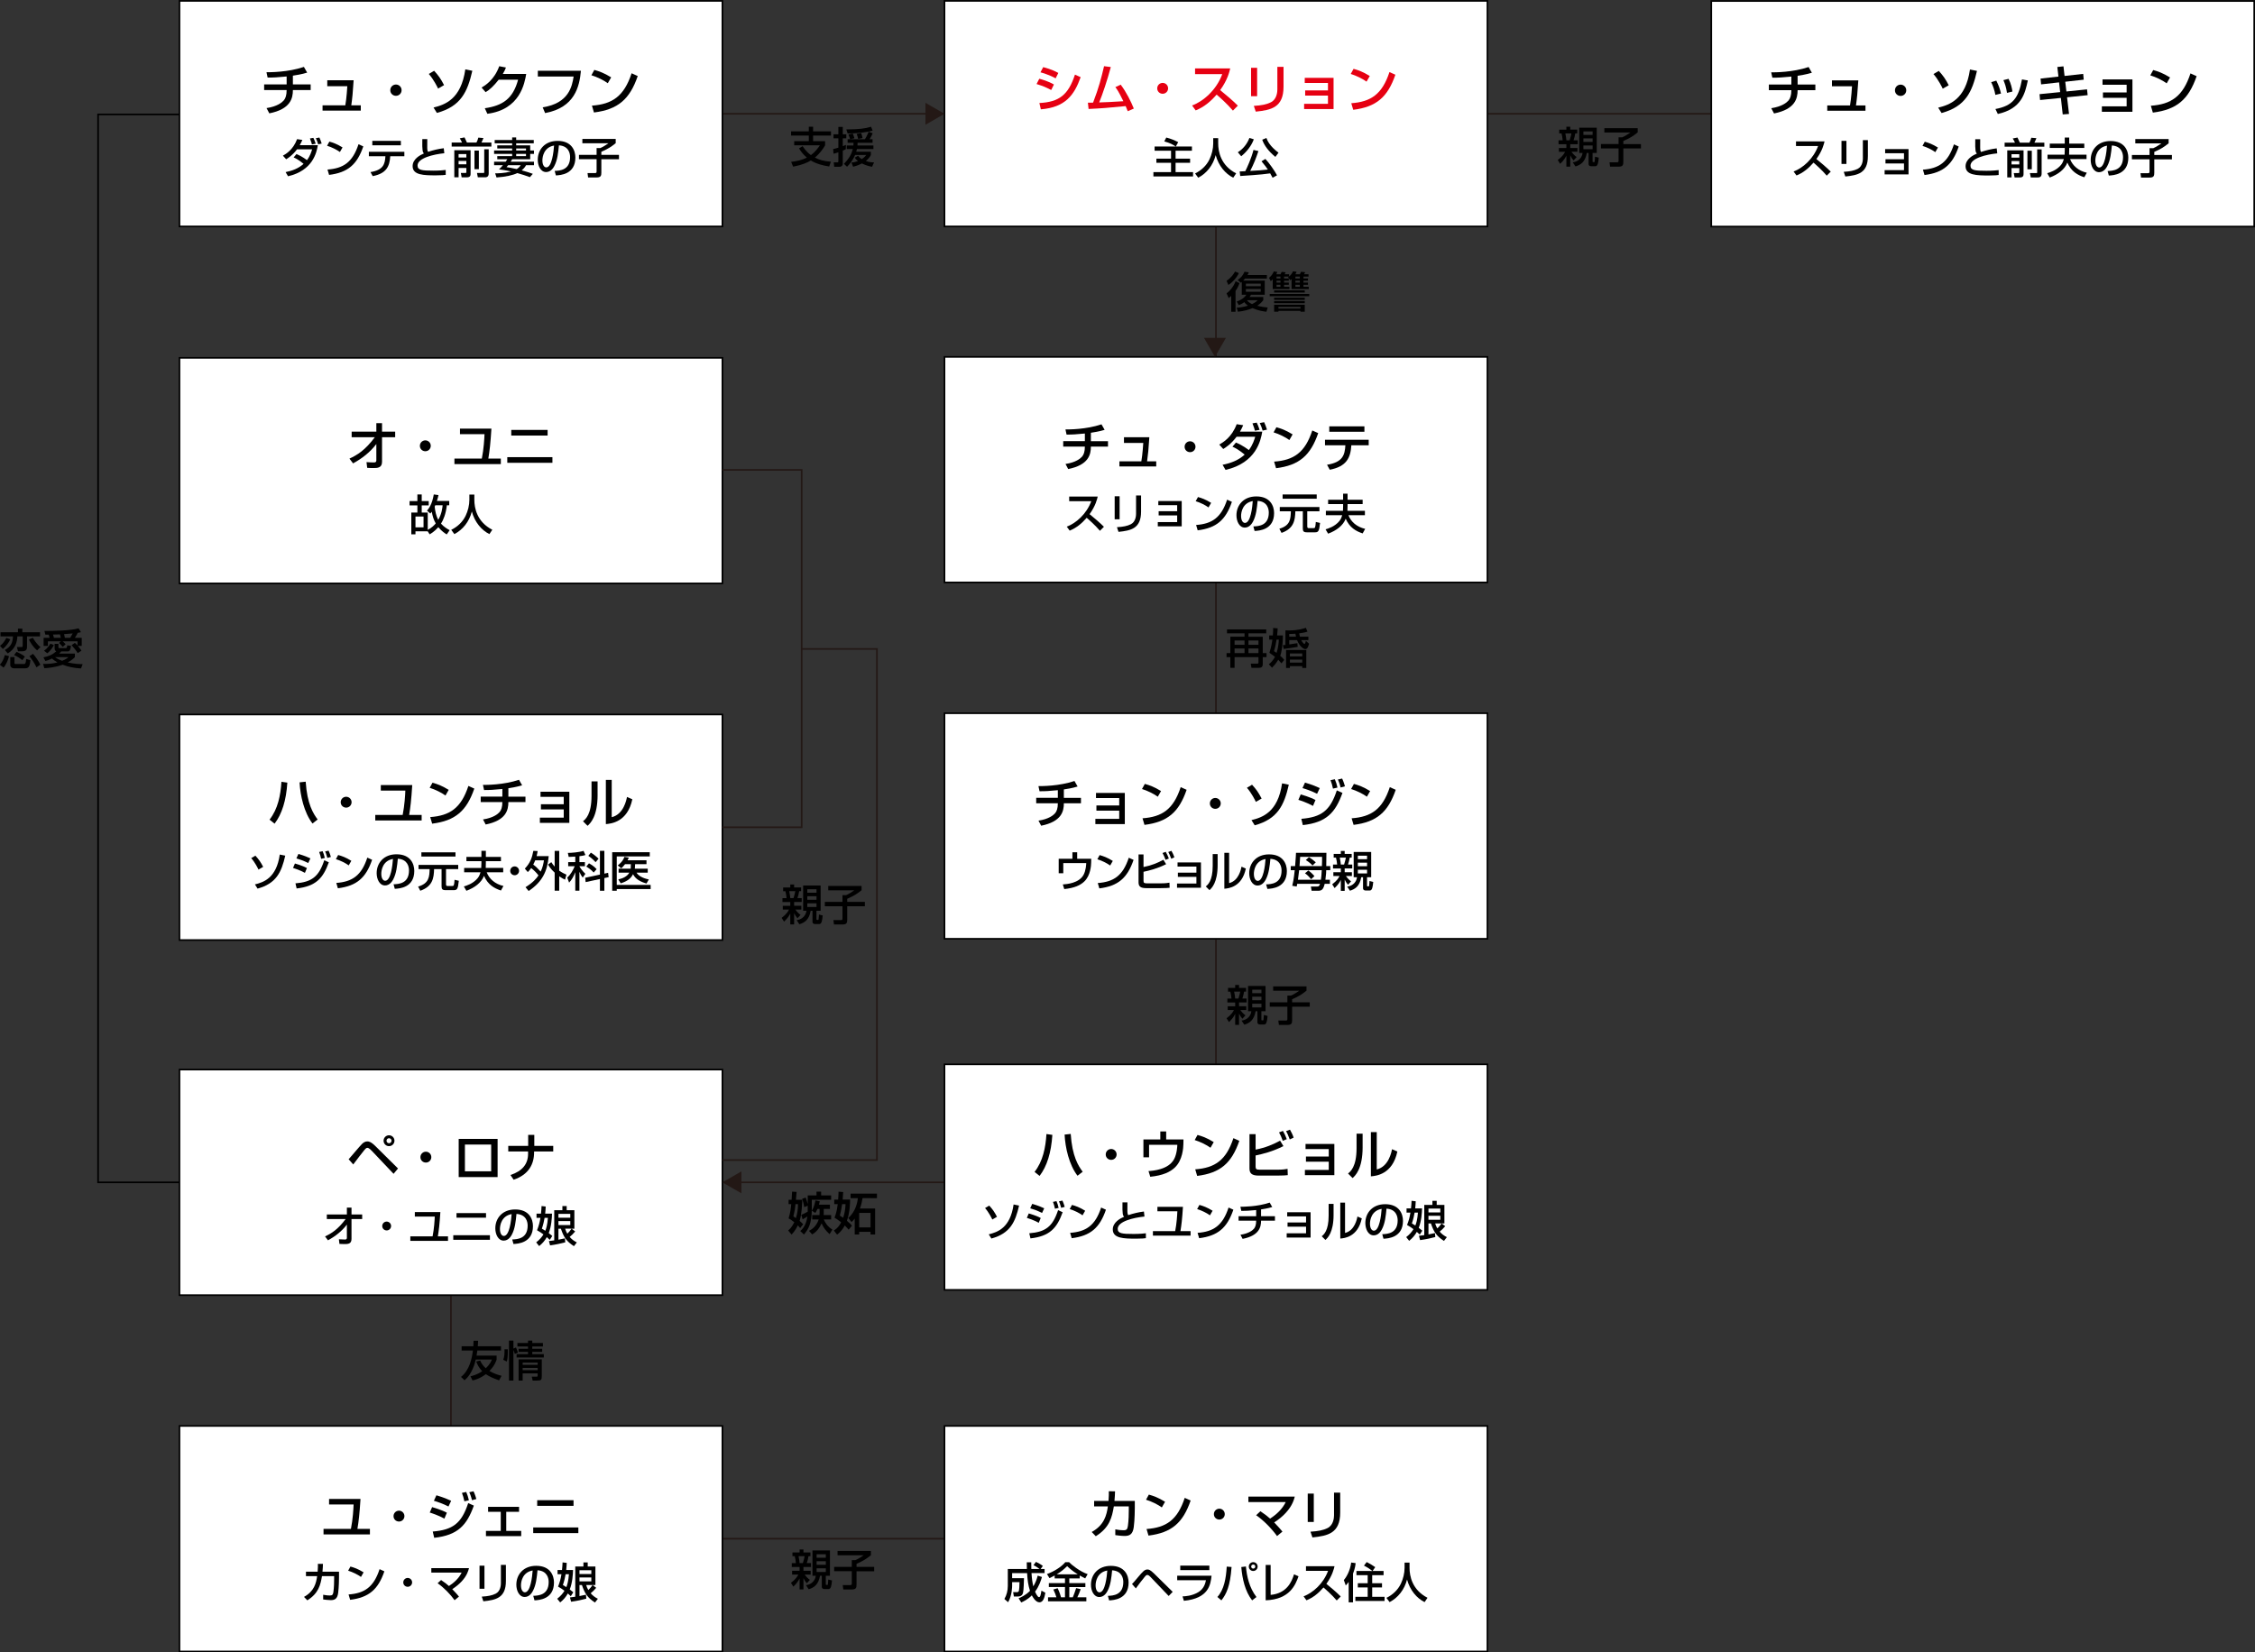 <?xml version="1.0" encoding="UTF-8"?>
<svg xmlns="http://www.w3.org/2000/svg" xmlns:xlink="http://www.w3.org/1999/xlink" version="1.1" id="レイヤー_1" x="0px" y="0px" width="690.162px" height="505.859px" viewBox="-43.05 30.927 690.162 505.859" xml:space="preserve">
<rect x="-43.05" y="30.927" width="690.162" height="505.859" fill="#333333" stroke="none"/>
<line fill="none" stroke="#231815" stroke-width="0.5" stroke-miterlimit="10" x1="178" y1="392.898" x2="245.911" y2="392.898"></line>
<line fill="none" stroke="#231815" stroke-width="0.5" stroke-miterlimit="10" x1="177.512" y1="501.994" x2="246.016" y2="501.994"></line>
<line fill="none" stroke="#231815" stroke-width="0.5" stroke-miterlimit="10" x1="177.512" y1="65.761" x2="246.016" y2="65.761"></line>
<line fill="none" stroke="#231815" stroke-width="0.5" stroke-miterlimit="10" x1="412.194" y1="65.761" x2="480.698" y2="65.761"></line>
<line fill="none" stroke="#231815" stroke-width="0.5" stroke-miterlimit="10" x1="329.104" y1="100.141" x2="329.104" y2="140.208"></line>
<line fill="none" stroke="#231815" stroke-width="0.5" stroke-miterlimit="10" x1="329.104" y1="209.236" x2="329.104" y2="249.303"></line>
<line fill="none" stroke="#231815" stroke-width="0.5" stroke-miterlimit="10" x1="329.104" y1="318.552" x2="329.104" y2="358.617"></line>
<line fill="none" stroke="#231815" stroke-width="0.5" stroke-miterlimit="10" x1="94.964" y1="427.427" x2="94.964" y2="467.492"></line>
<rect x="246.016" y="140.183" fill="#FFFFFF" stroke="#000000" stroke-width="0.5" stroke-miterlimit="10" width="166.178" height="69.053"></rect>
<rect x="246.016" y="249.278" fill="#FFFFFF" stroke="#000000" stroke-width="0.5" stroke-miterlimit="10" width="166.178" height="69.055"></rect>
<rect x="11.875" y="358.369" fill="#FFFFFF" stroke="#000000" stroke-width="0.5" stroke-miterlimit="10" width="166.178" height="69.059"></rect>
<rect x="11.875" y="249.661" fill="#FFFFFF" stroke="#000000" stroke-width="0.5" stroke-miterlimit="10" width="166.178" height="69.055"></rect>
<rect x="246.016" y="467.469" fill="#FFFFFF" stroke="#000000" stroke-width="0.5" stroke-miterlimit="10" width="166.178" height="69.052"></rect>
<rect x="480.698" y="31.235" fill="#FFFFFF" stroke="#000000" stroke-width="0.5" stroke-miterlimit="10" width="166.178" height="69.053"></rect>
<rect x="246.016" y="356.762" fill="#FFFFFF" stroke="#000000" stroke-width="0.5" stroke-miterlimit="10" width="166.178" height="69.053"></rect>
<rect x="246.016" y="31.197" fill="#FFFFFF" stroke="#000000" stroke-width="0.5" stroke-miterlimit="10" width="166.178" height="69.054"></rect>
<rect x="11.875" y="31.198" fill="#FFFFFF" stroke="#000000" stroke-width="0.5" stroke-miterlimit="10" width="166.178" height="69.053"></rect>
<rect x="11.876" y="140.477" fill="#FFFFFF" stroke="#000000" stroke-width="0.5" stroke-miterlimit="10" width="166.177" height="69.056"></rect>
<rect x="11.875" y="467.469" fill="#FFFFFF" stroke="#000000" stroke-width="0.5" stroke-miterlimit="10" width="166.177" height="69.053"></rect>
<g>
	<path fill="#E60012" d="M278.68,58.479c-2.097-1.041-2.145-1.072-4.481-1.825l0.832-1.615c0.769,0.19,2.753,0.752,4.481,1.761   L278.68,58.479z M275.063,62.465c6.034-0.304,8.852-2.465,10.884-8.689l1.745,0.771c-1.953,5.477-4.69,9.252-12.181,9.847   L275.063,62.465z M280.04,54.91c-1.952-1.09-4.13-1.697-4.642-1.843l0.832-1.584c0.545,0.146,2.594,0.642,4.626,1.775L280.04,54.91   z"></path>
	<path fill="#E60012" d="M299.946,56.847c1.729,2.257,3.169,5.218,4.018,7.313l-1.857,0.814c-0.208-0.576-0.336-0.896-0.64-1.566   c-6.163,0.592-6.835,0.654-11.349,0.88l-0.208-1.921c0.368,0.019,1.152-0.018,1.584-0.018c1.825-4.771,2.497-7.491,3.361-11.156   l2.065,0.258c-1.041,3.938-2.562,8.45-3.554,10.836c2.497-0.08,2.993-0.109,7.395-0.368c-1.488-3.07-2.017-3.763-2.448-4.319   L299.946,56.847z"></path>
	<path fill="#E60012" d="M314.457,57.967c0,0.931-0.736,1.665-1.664,1.665c-0.929,0-1.681-0.733-1.665-1.665   c0-0.928,0.752-1.662,1.665-1.662C313.705,56.303,314.457,57.039,314.457,57.967z"></path>
	<path fill="#E60012" d="M321.798,63.217c3.425-1.246,7.459-4.735,9.235-9.604h-8.323V51.87h10.756   c-0.224,0.96-0.784,3.488-3.072,6.646c1.872,1.504,3.697,3.07,5.41,4.754l-1.506,1.521c-1.809-2.129-4.257-4.29-4.993-4.896   c-1.856,2.146-3.874,3.812-6.402,4.834L321.798,63.217z"></path>
	<path fill="#E60012" d="M341.703,60.368h-1.856v-8.688h1.856V60.368z M349.786,57.471c0,6.399-3.81,7.139-8.499,7.635l-0.593-1.761   c2.321-0.146,3.857-0.417,5.25-1.121c1.857-0.944,1.953-3.297,1.953-3.906v-6.931h1.889V57.471L349.786,57.471z"></path>
	<path fill="#E60012" d="M365.099,54.766v9.54h-9.012v-1.604h7.299V60.19h-6.979v-1.585h6.979v-2.271h-7.107v-1.565L365.099,54.766   L365.099,54.766z"></path>
	<path fill="#E60012" d="M375.19,55.918c-1.198-0.88-3.186-1.854-4.832-2.354l0.863-1.566c1.406,0.398,2.801,0.862,4.963,2.191   L375.19,55.918z M370.519,62.529c5.984-0.432,9.459-2.735,11.687-9.54l1.812,0.816c-2.354,6.835-5.813,9.857-12.898,10.737   L370.519,62.529z"></path>
</g>
<g>
	<path d="M290.825,165.993h5.234v1.665h-5.234c0,2.433-0.688,5.616-6.947,6.865l-0.816-1.553c3.17-0.479,4.546-1.665,5.074-2.26   c0.513-0.592,0.849-1.521,0.849-3.059h-6.627v-1.664h6.627v-2.338c-2.673,0.258-3.905,0.337-5.603,0.32l-0.336-1.569   c1.04,0,6.307,0.018,11.028-1.566l0.961,1.684c-1.602,0.513-3.49,0.784-4.21,0.896V165.993L290.825,165.993z"></path>
	<path d="M308.714,164.777c-0.225,3.684-0.4,5.348-0.688,7.379h2.801v1.569h-11.269v-1.569h6.707   c0.384-2.079,0.576-5.426,0.593-5.634h-5.907v-1.745H308.714z"></path>
	<path d="M322.841,167.69c0,0.93-0.736,1.665-1.664,1.665c-0.929,0-1.681-0.734-1.665-1.665c0-0.928,0.752-1.665,1.665-1.665   C322.089,166.025,322.841,166.762,322.841,167.69z"></path>
	<path d="M335.225,166.41c2.129,0.88,3.744,2.159,3.938,2.305c1.217-1.553,1.729-3.326,1.953-4.082h-5.699   c-1.697,2.271-3.377,3.313-4.082,3.746l-1.232-1.358c1.168-0.643,3.842-2.209,5.346-6.229l1.986,0.307   c-0.273,0.625-0.529,1.198-0.977,1.969h6.818c-0.465,2.734-1.857,9.54-11.236,11.718l-0.912-1.567   c2.48-0.479,4.896-1.395,6.77-3.121c-2.111-1.729-3.168-2.159-3.744-2.417L335.225,166.41z M341.035,162.792   c-0.145-0.576-0.24-0.93-0.754-2.257l1.297-0.226c0.354,0.688,0.496,1.088,0.881,2.209L341.035,162.792z M343.387,162.744   c-0.191-0.722-0.561-1.715-0.879-2.307l1.344-0.256c0.352,0.752,0.512,1.197,0.865,2.271L343.387,162.744z"></path>
	<path d="M351.576,165.641c-1.201-0.88-3.186-1.855-4.834-2.354l0.865-1.565c1.408,0.397,2.801,0.861,4.961,2.19L351.576,165.641z    M346.902,172.252c5.986-0.434,9.458-2.734,11.686-9.54l1.812,0.814c-2.354,6.835-5.812,9.86-12.902,10.74L346.902,172.252z"></path>
	<path d="M375.853,165.561v1.683h-5.313c-0.24,3.842-1.457,6.499-6.608,7.489l-0.83-1.521c4.803-0.782,5.438-2.961,5.614-5.971   h-6.237v-1.683L375.853,165.561L375.853,165.561z M374.541,161.447v1.665h-10.756v-1.665H374.541z"></path>
</g>
<g>
	<path d="M282.553,275.185h5.234v1.665h-5.234c0,2.435-0.688,5.615-6.946,6.863l-0.816-1.553c3.169-0.479,4.546-1.664,5.074-2.258   c0.512-0.593,0.848-1.521,0.848-3.058h-6.626v-1.665h6.626v-2.338c-2.673,0.258-3.905,0.338-5.602,0.318l-0.337-1.566   c1.041,0,6.307,0.017,11.029-1.568l0.96,1.684c-1.601,0.515-3.489,0.783-4.21,0.896L282.553,275.185L282.553,275.185z"></path>
	<path d="M301.21,273.681v9.539h-9.012v-1.604h7.299v-2.515h-6.979v-1.585h6.979v-2.271h-7.106v-1.565L301.21,273.681   L301.21,273.681z"></path>
	<path d="M311.304,274.833c-1.2-0.881-3.186-1.854-4.834-2.354l0.864-1.566c1.409,0.398,2.801,0.862,4.962,2.191L311.304,274.833z    M306.63,281.444c5.986-0.433,9.46-2.735,11.685-9.54l1.809,0.816c-2.353,6.835-5.811,9.856-12.901,10.737L306.63,281.444z"></path>
	<path d="M330.568,276.882c0,0.931-0.736,1.664-1.664,1.664c-0.929,0-1.681-0.733-1.665-1.664c0-0.929,0.753-1.665,1.665-1.665   C329.816,275.217,330.568,275.954,330.568,276.882z"></path>
	<path d="M341.318,276.417c-0.208-0.444-1.28-2.653-2.736-4.318l1.568-0.932c1.297,1.425,1.937,2.319,2.93,4.229L341.318,276.417z    M339.975,282.003c3.281-0.813,8.099-2.368,9.363-11.252l2.064,0.416c-1.424,6.229-3.377,10.5-10.436,12.421L339.975,282.003z"></path>
	<path d="M358.808,277.65c-1.873-1.021-3.811-1.646-4.479-1.854l0.719-1.665c0.24,0.063,2.884,0.814,4.517,1.715L358.808,277.65z    M355.238,281.604c6.051-0.497,8.805-2.417,10.854-8.708l1.73,0.771c-2.146,6.003-4.882,9.063-12.133,9.858L355.238,281.604z    M360.056,273.937c-1.695-0.852-3.219-1.377-4.467-1.745l0.77-1.681c2.418,0.721,3.617,1.265,4.517,1.681L360.056,273.937z    M364.921,272.352c-0.227-1.089-0.432-1.729-0.752-2.577l1.313-0.288c0.398,0.96,0.545,1.376,0.814,2.547L364.921,272.352z    M367.257,272.016c-0.365-1.438-0.672-2.1-0.832-2.449l1.299-0.288c0.445,0.93,0.752,1.984,0.863,2.369L367.257,272.016z"></path>
	<path d="M375.304,274.833c-1.199-0.881-3.188-1.854-4.834-2.354l0.863-1.566c1.408,0.398,2.801,0.862,4.961,2.191L375.304,274.833z    M370.628,281.444c5.986-0.433,9.461-2.735,11.688-9.54l1.81,0.816c-2.354,6.835-5.812,9.856-12.897,10.737L370.628,281.444z"></path>
</g>
<g>
	<path d="M63.905,171.329c2.401-1.117,4.754-2.526,7.763-6.547h-7.09v-1.713h7.555v-2.595h1.744v2.595h4.019v1.713h-4.019v7.507   c0,1.924-1.424,1.924-2.752,1.924c-0.815,0-1.36-0.032-1.793-0.063l-0.209-1.745c0.673,0.048,1.537,0.099,2.273,0.099   c0.19,0,0.735,0,0.735-0.625v-5.012c-1.889,2.496-4.386,4.437-7.123,5.922L63.905,171.329z"></path>
	<path d="M88.789,167.407c0,0.932-0.736,1.665-1.664,1.665c-0.93,0-1.682-0.733-1.666-1.665c0-0.931,0.753-1.665,1.666-1.665   C88.037,165.742,88.789,166.479,88.789,167.407z"></path>
	<path d="M107.351,162.157c-0.287,4.608-0.561,6.866-0.943,9.153h3.825v1.697H96.033v-1.697h8.388   c0.594-2.977,0.77-6.08,0.816-7.459H97.73v-1.694H107.351L107.351,162.157z"></path>
	<path d="M126.023,170.882v1.729h-13.814v-1.729H126.023z M124.551,162.543v1.729h-11.125v-1.729H124.551z"></path>
</g>
<g>
	<path d="M63.657,385.83c3.474-4.05,3.857-4.493,4.13-4.733c0.4-0.368,0.896-0.736,1.584-0.736c0.336,0,1.041,0,2.513,1.473   l6.882,6.818l-1.36,1.633l-6.643-7.011c-0.144-0.16-0.896-0.944-1.361-0.944c-0.352,0-0.576,0.26-0.88,0.608   c-0.448,0.544-2.657,3.361-3.457,4.479L63.657,385.83z M77.678,380.149c0,0.929-0.752,1.665-1.665,1.665   c-0.928,0-1.665-0.736-1.665-1.665s0.752-1.665,1.665-1.665C76.926,378.484,77.678,379.22,77.678,380.149z M75.246,380.149   c0,0.433,0.336,0.771,0.768,0.771c0.416,0,0.769-0.341,0.769-0.771c0-0.416-0.353-0.769-0.769-0.769S75.246,379.733,75.246,380.149   z"></path>
	<path d="M88.957,385.177c0,0.928-0.736,1.664-1.665,1.664s-1.681-0.736-1.665-1.664c0-0.934,0.752-1.665,1.665-1.665   C88.204,383.51,88.957,384.245,88.957,385.177z"></path>
	<path d="M109.246,379.591v11.696H97.337v-11.696H109.246z M107.277,381.331h-8.035v8.195h8.035V381.331z"></path>
	<path d="M118.604,381.734v-3.361h1.873v3.361h5.794v1.713h-5.858v0.287c0,3.57-1.648,6.819-6.258,8.355l-0.977-1.44   c3.698-1.217,5.394-3.409,5.394-6.515v-0.688h-6.066v-1.713L118.604,381.734L118.604,381.734z"></path>
</g>
<g>
	<path d="M39.449,281.857c2.563-3.267,3.379-7.459,3.637-11.59l1.809,0.257c-0.367,5.508-1.648,9.589-3.906,12.564L39.449,281.857z    M50.51,270.236c0.447,6.854,2.336,9.813,3.664,11.572l-1.584,1.231c-2.594-3.378-3.746-8.599-3.953-12.6L50.51,270.236z"></path>
	<path d="M64.556,276.512c0,0.929-0.736,1.664-1.664,1.664c-0.928,0-1.68-0.735-1.664-1.664c0-0.929,0.752-1.665,1.664-1.665   S64.556,275.585,64.556,276.512z"></path>
	<path d="M83.121,271.261c-0.289,4.607-0.563,6.867-0.945,9.156H86v1.692H71.804v-1.692h8.387c0.594-2.979,0.77-6.083,0.816-7.459   h-7.508v-1.697H83.121z"></path>
	<path d="M93.293,274.465c-1.201-0.881-3.188-1.856-4.834-2.354l0.861-1.564c1.408,0.396,2.803,0.861,4.961,2.188L93.293,274.465z    M88.619,281.074c5.984-0.435,9.459-2.734,11.686-9.54l1.811,0.814c-2.354,6.835-5.813,9.86-12.9,10.74L88.619,281.074z"></path>
	<path d="M112.542,274.814h5.232v1.664h-5.232c0,2.436-0.688,5.618-6.947,6.866l-0.814-1.553c3.17-0.479,4.545-1.664,5.074-2.26   c0.512-0.593,0.848-1.521,0.848-3.059h-6.627v-1.665h6.627v-2.337c-2.672,0.256-3.904,0.336-5.602,0.32l-0.338-1.568   c1.039,0,6.309,0.018,11.027-1.567l0.961,1.684c-1.604,0.513-3.49,0.785-4.209,0.896V274.814z"></path>
	<path d="M131.199,273.31v9.54h-9.014v-1.601h7.301v-2.517h-6.979v-1.585h6.979v-2.271h-7.107v-1.569L131.199,273.31L131.199,273.31   z"></path>
	<path d="M139.851,274.256c0,6.724-2.271,8.771-3.072,9.489l-1.395-1.395c0.736-0.592,2.607-2.049,2.607-7.747v-4.448h1.855v4.101   H139.851z M144.172,281.105c3.682-0.882,4.514-5.38,4.674-6.194l1.633,0.705c-1.473,7.043-6.578,7.478-8.1,7.604v-13.541h1.793   V281.105L144.172,281.105z"></path>
</g>
<g>
	<path d="M273.589,389.696c2.563-3.267,3.379-7.459,3.635-11.589l1.809,0.256c-0.367,5.507-1.647,9.588-3.906,12.564   L273.589,389.696z M284.652,378.073c0.447,6.854,2.336,9.813,3.664,11.573l-1.584,1.231c-2.594-3.379-3.746-8.6-3.953-12.601   L284.652,378.073z"></path>
	<path d="M298.699,384.35c0,0.929-0.735,1.664-1.664,1.664c-0.93,0-1.682-0.735-1.666-1.664c0-0.929,0.752-1.664,1.666-1.664   C297.947,382.686,298.699,383.424,298.699,384.35z"></path>
	<path d="M313.867,377.323v2.437h5.297l-0.031,1.457c-0.016,1.058-0.225,4.896-2.607,7.14c-1.424,1.359-3.633,2.434-7.523,2.832   l-0.543-1.743c1.504-0.112,6.033-0.448,7.795-3.586c0.93-1.664,1.023-4.099,1.023-4.467h-8.645v3.843h-1.729v-5.476h5.17v-2.437   H313.867L313.867,377.323z"></path>
	<path d="M327.433,382.302c-1.201-0.881-3.188-1.856-4.834-2.354l0.863-1.564c1.408,0.396,2.803,0.86,4.961,2.188L327.433,382.302z    M322.759,388.91c5.984-0.433,9.459-2.733,11.686-9.54l1.809,0.816c-2.354,6.835-5.811,9.859-12.9,10.739L322.759,388.91z"></path>
	<path d="M341.24,378.139v4.738c3.105-0.607,5.395-1.604,7.492-2.737l1.021,1.664c-3.377,1.682-6.258,2.387-8.516,2.865v3.458   c0,0.732,0.305,0.896,1.297,0.896h5.346c1.697,0,2.625-0.16,3.141-0.258l0.063,1.922c-0.656,0.063-1.375,0.145-3.377,0.145h-5.457   c-2.162,0-2.883-0.673-2.883-2.177v-10.518L341.24,378.139L341.24,378.139z M349.548,380.175c-0.434-1.188-0.625-1.604-1.137-2.577   l1.199-0.447c0.479,0.848,0.85,1.615,1.17,2.528L349.548,380.175z M351.693,379.758c-0.496-1.359-0.771-1.893-1.121-2.545   l1.186-0.448c0.416,0.722,0.832,1.565,1.119,2.435L351.693,379.758z"></path>
	<path d="M365.339,381.148v9.54h-9.012v-1.602h7.299v-2.517h-6.979v-1.585h6.979v-2.271h-7.107v-1.568L365.339,381.148   L365.339,381.148z"></path>
	<path d="M373.994,382.094c0,6.725-2.271,8.771-3.072,9.492l-1.394-1.396c0.736-0.593,2.609-2.05,2.609-7.747v-4.45h1.854v4.102   H373.994L373.994,382.094z M378.315,388.944c3.683-0.881,4.515-5.379,4.675-6.195l1.633,0.705   c-1.474,7.043-6.578,7.479-8.101,7.604v-13.541h1.793V388.944L378.315,388.944z"></path>
</g>
<g>
	<path d="M304.268,490.43v2.113c0,0.235-0.016,3.682-0.32,5.901c-0.288,2.129-1.216,2.705-2.753,2.705   c-1.072,0-2.433-0.188-2.897-0.256v-1.761c0.625,0.106,1.473,0.271,2.561,0.271c0.96,0,1.153-0.384,1.297-1.355   c0.24-1.648,0.272-3.649,0.272-4.914v-1.024h-4.578c-0.561,3.361-1.313,6.499-5.522,9.124l-1.249-1.297   c3.857-2.112,4.578-5.218,4.946-7.827h-4.21v-1.681h4.402c0.112-1.425,0.112-2.354,0.096-2.961l1.905,0.016   c-0.032,0.801-0.048,1.713-0.176,2.945L304.268,490.43L304.268,490.43z"></path>
	<path d="M312.536,492.414c-1.2-0.881-3.185-1.854-4.833-2.354l0.864-1.568c1.409,0.4,2.801,0.864,4.962,2.192L312.536,492.414z    M307.862,499.026c5.987-0.433,9.46-2.737,11.685-9.54l1.809,0.816c-2.353,6.835-5.811,9.855-12.901,10.739L307.862,499.026z"></path>
	<path d="M331.801,494.467c0,0.928-0.736,1.664-1.664,1.664c-0.928,0-1.68-0.736-1.664-1.664c0-0.934,0.752-1.665,1.664-1.665   C331.049,492.802,331.801,493.534,331.801,494.467z"></path>
	<path d="M347.801,501.187c-1.52-2.129-4.018-4.754-6.402-6.387l1.313-1.218c1.393,0.93,2.225,1.602,2.961,2.258   c1.986-1.28,3.746-2.934,4.787-5.063h-11.43v-1.68h14.199c-0.226,0.848-0.705,2.769-2.754,4.978   c-0.848,0.934-2.064,1.985-3.553,2.935c1.168,1.168,1.984,2.16,2.527,2.801L347.801,501.187z"></path>
	<path d="M359.046,496.865h-1.854v-8.688h1.854V496.865z M367.13,493.969c0,6.398-3.813,7.14-8.5,7.636l-0.592-1.761   c2.32-0.146,3.857-0.416,5.25-1.121c1.855-0.944,1.953-3.297,1.953-3.905v-6.931h1.889V493.969z"></path>
</g>
<g>
	<path d="M67.285,489.822c-0.288,4.61-0.56,6.867-0.944,9.156h3.826v1.696H55.969v-1.696h8.388c0.592-2.978,0.768-6.083,0.816-7.459   h-7.508v-1.697H67.285z"></path>
	<path d="M80.725,495.073c0,0.933-0.736,1.664-1.665,1.664c-0.929,0-1.681-0.731-1.665-1.664c0-0.929,0.753-1.665,1.665-1.665   S80.725,494.144,80.725,495.073z"></path>
	<path d="M92.963,495.843c-1.873-1.024-3.81-1.648-4.481-1.856l0.72-1.665c0.24,0.064,2.881,0.816,4.514,1.713L92.963,495.843z    M89.394,499.797c6.05-0.496,8.804-2.417,10.853-8.708l1.729,0.769c-2.146,6.003-4.882,9.063-12.133,9.86L89.394,499.797z    M94.211,492.13c-1.696-0.854-3.217-1.378-4.466-1.745l0.769-1.686c2.417,0.726,3.617,1.27,4.514,1.686L94.211,492.13z    M99.077,490.54c-0.224-1.089-0.432-1.729-0.752-2.572l1.313-0.288c0.4,0.961,0.544,1.377,0.816,2.545L99.077,490.54z    M101.414,490.205c-0.368-1.438-0.672-2.097-0.832-2.444l1.296-0.288c0.448,0.929,0.753,1.979,0.865,2.369L101.414,490.205z"></path>
	<path d="M115.813,492.239v1.521h-3.922v5.842h4.578v1.601h-10.788v-1.601h4.529v-5.842h-3.873v-1.521H115.813z"></path>
	<path d="M133.958,498.548v1.729h-13.813v-1.729H133.958z M132.485,490.205v1.729h-11.124v-1.729H132.485z"></path>
</g>
<g>
	<path d="M56.432,409.448c1.949-0.91,3.86-2.055,6.305-5.313h-5.759v-1.396h6.136v-2.104h1.417v2.104h3.264v1.396H64.53v6.097   c0,1.563-1.157,1.563-2.236,1.563c-0.662,0-1.104-0.022-1.456-0.054l-0.169-1.417c0.547,0.039,1.248,0.078,1.847,0.078   c0.156,0,0.598,0,0.598-0.508v-4.068c-1.534,2.027-3.562,3.604-5.785,4.813L56.432,409.448z"></path>
	<path d="M76.646,406.262c0,0.754-0.598,1.353-1.353,1.353c-0.754,0-1.364-0.599-1.352-1.353c0-0.754,0.611-1.354,1.352-1.354   C76.035,404.909,76.646,405.51,76.646,406.262z"></path>
	<path d="M91.727,401.997c-0.234,3.744-0.455,5.577-0.767,7.438h3.106v1.379H82.535v-1.379h6.813   c0.48-2.418,0.624-4.939,0.663-6.058h-6.098v-1.383L91.727,401.997L91.727,401.997z"></path>
	<path d="M106.897,409.081v1.404h-11.22v-1.404H106.897z M105.701,402.31v1.404h-9.035v-1.404H105.701z"></path>
	<path d="M113.723,410.385c1.547-0.064,4.719-0.207,4.719-4.238c0-1.026-0.351-3.393-3.419-3.588   c-0.208,2.158-0.429,4.48-1.417,6.344c-0.221,0.404-0.988,1.834-2.496,1.834c-1.703,0-2.562-1.95-2.562-3.771   c0-3.138,2.21-5.772,6.071-5.772c4.316,0,5.447,2.965,5.447,5.098c0,5.16-4.615,5.407-5.967,5.478L113.723,410.385z    M109.965,407.158c0,1.403,0.547,2.146,1.196,2.146c1.742,0,2.249-4.863,2.379-6.688   C110.434,403.171,109.965,406.016,109.965,407.158z"></path>
	<path d="M125.903,402.479c-0.039,1.326-0.195,3.939-1.014,5.955c0.312,0.229,0.559,0.429,1.092,0.871l-0.768,1.195   c-0.363-0.343-0.598-0.563-0.909-0.832c-0.585,1.074-1.379,1.963-2.341,2.738l-0.91-1.131c1.118-0.871,1.729-1.638,2.224-2.439   c-0.533-0.402-1.145-0.832-1.963-1.273c0.533-1.34,0.806-2.367,1.04-3.797h-1.196v-1.287h1.365   c0.117-0.988,0.143-1.755,0.169-2.326l1.273,0.146c-0.025,0.696-0.077,1.495-0.155,2.184L125.903,402.479L125.903,402.479z    M123.628,403.766c-0.143,0.854-0.39,1.977-0.832,3.313c0.3,0.171,0.469,0.272,1.054,0.642c0.26-0.61,0.637-1.851,0.793-3.952   L123.628,403.766L123.628,403.766z M129.96,411.257c-1.287,0.338-2.77,0.676-4.654,0.937l-0.352-1.326   c0.442-0.039,0.91-0.104,1.625-0.208v-9.244h2.496v-1.26h1.313v1.26h2.353v5.674h-0.845l1.092,0.845   c-0.546,0.663-1.17,1.248-1.689,1.664c0.598,0.702,1.287,1.23,2.197,1.688l-0.885,1.146c-2.327-1.494-3.133-2.795-3.991-5.343   h-0.754v3.362c1.001-0.183,1.586-0.312,1.989-0.416L129.96,411.257z M127.866,403.717h3.627v-1.17h-3.627V403.717z    M127.866,404.757v1.209h3.627v-1.209H127.866z M129.921,407.08c0.182,0.642,0.351,1.001,0.663,1.534   c0.532-0.508,0.936-1.014,1.3-1.534H129.921z"></path>
</g>
<g>
	<path d="M260.659,404.275c-0.168-0.364-1.039-2.158-2.224-3.511l1.272-0.755c1.056,1.157,1.572,1.886,2.38,3.434L260.659,404.275z    M259.567,408.812c2.666-0.663,6.577-1.925,7.604-9.141l1.678,0.338c-1.155,5.059-2.743,8.524-8.479,10.089L259.567,408.812z"></path>
	<path d="M274.868,405.275c-1.521-0.832-3.096-1.339-3.641-1.509l0.584-1.354c0.195,0.057,2.34,0.663,3.666,1.395L274.868,405.275z    M271.969,408.487c4.914-0.399,7.147-1.964,8.813-7.072l1.403,0.624c-1.741,4.875-3.965,7.358-9.854,8.012L271.969,408.487z    M275.883,402.26c-1.382-0.688-2.613-1.117-3.629-1.417l0.622-1.363c1.966,0.584,2.939,1.025,3.666,1.363L275.883,402.26z    M279.833,400.972c-0.182-0.884-0.352-1.403-0.608-2.093l1.063-0.232c0.326,0.778,0.441,1.116,0.664,2.065L279.833,400.972z    M281.733,400.698c-0.3-1.17-0.548-1.702-0.677-1.984l1.054-0.234c0.362,0.755,0.61,1.612,0.7,1.925L281.733,400.698z"></path>
	<path d="M288.271,402.988c-0.977-0.715-2.588-1.508-3.926-1.911l0.699-1.271c1.146,0.325,2.274,0.702,4.03,1.781L288.271,402.988z    M284.475,408.357c4.86-0.353,7.685-2.224,9.49-7.748l1.469,0.662c-1.909,5.552-4.719,8.009-10.479,8.724L284.475,408.357z"></path>
	<path d="M302.012,399.033c-0.015,0.395-0.024,1.171-0.015,2.69c0.015,0.832,0.168,1.063,0.263,1.209   c1.569-0.521,3.134-0.896,4.798-1.104l0.168,1.534c-3.329,0.338-8.189,1.481-8.189,3.771c0,1.418,1.313,1.562,4.875,1.562   c1.873,0,3.043-0.13,3.744-0.208v1.495c-0.416,0.063-1.117,0.155-2.99,0.155c-3.719,0-7.137-0.064-7.137-2.82   c0-2.197,2.313-3.406,3.457-3.889c-0.363-0.416-0.56-0.641-0.494-4.396L302.012,399.033L302.012,399.033z"></path>
	<path d="M319.003,400.388c-0.232,3.744-0.455,5.576-0.768,7.437h3.107v1.378h-11.531v-1.378h6.813   c0.48-2.418,0.623-4.938,0.662-6.06h-6.098v-1.377H319.003z"></path>
	<path d="M327.272,402.988c-0.979-0.715-2.588-1.508-3.928-1.911l0.699-1.271c1.146,0.325,2.275,0.702,4.031,1.781L327.272,402.988z    M323.476,408.357c4.859-0.353,7.684-2.224,9.488-7.748l1.471,0.662c-1.91,5.552-4.721,8.009-10.48,8.724L323.476,408.357z"></path>
	<path d="M342.909,403.273h4.252v1.354h-4.252c0,1.977-0.559,4.563-5.643,5.573l-0.662-1.261c2.574-0.391,3.689-1.354,4.121-1.833   c0.416-0.479,0.688-1.234,0.688-2.479h-5.383v-1.354h5.383v-1.896c-2.172,0.208-3.172,0.271-4.551,0.261l-0.273-1.274   c0.85,0,5.123,0.018,8.959-1.271l0.779,1.361c-1.301,0.416-2.834,0.641-3.42,0.729v2.091h0.002V403.273L342.909,403.273z"></path>
	<path d="M358.069,402.052v7.748h-7.318v-1.3h5.928v-2.041h-5.667v-1.287h5.667v-1.85h-5.771v-1.271H358.069L358.069,402.052z"></path>
	<path d="M365.103,402.818c0,5.461-1.85,7.125-2.496,7.71l-1.131-1.131c0.599-0.481,2.117-1.664,2.117-6.292v-3.615h1.51V402.818   L365.103,402.818z M368.612,408.385c2.99-0.715,3.666-4.367,3.798-5.031l1.325,0.572c-1.196,5.722-5.344,6.067-6.579,6.176v-10.998   h1.456V408.385z"></path>
	<path d="M380,408.773c1.547-0.063,4.719-0.208,4.719-4.238c0-1.023-0.352-3.394-3.418-3.588c-0.209,2.158-0.43,4.483-1.418,6.344   c-0.221,0.403-0.983,1.835-2.493,1.835c-1.701,0-2.563-1.948-2.563-3.771c0-3.134,2.211-5.771,6.071-5.771   c4.313,0,5.445,2.965,5.445,5.097c0,5.162-4.613,5.408-5.969,5.475L380,408.773z M376.242,405.551c0,1.4,0.547,2.146,1.194,2.146   c1.742,0,2.25-4.86,2.379-6.684C376.71,401.558,376.242,404.405,376.242,405.551z"></path>
	<path d="M392.179,400.867c-0.037,1.326-0.193,3.938-1.016,5.954c0.313,0.232,0.563,0.433,1.092,0.871l-0.766,1.195   c-0.365-0.338-0.6-0.563-0.91-0.832c-0.586,1.078-1.379,1.964-2.34,2.742l-0.91-1.131c1.115-0.871,1.729-1.642,2.227-2.443   c-0.533-0.402-1.146-0.831-1.967-1.273c0.533-1.339,0.809-2.362,1.039-3.796h-1.191v-1.287h1.361   c0.117-0.984,0.146-1.756,0.17-2.323l1.273,0.145c-0.027,0.7-0.078,1.493-0.156,2.184L392.179,400.867L392.179,400.867z    M389.906,402.156c-0.146,0.856-0.39,1.979-0.832,3.313c0.301,0.17,0.469,0.271,1.055,0.638c0.263-0.61,0.64-1.847,0.793-3.951   H389.906z M396.237,409.643c-1.286,0.339-2.771,0.677-4.653,0.937l-0.353-1.322c0.441-0.039,0.91-0.104,1.625-0.207v-9.244h2.496   v-1.261h1.313v1.261h2.354v5.668h-0.846l1.094,0.847c-0.547,0.662-1.17,1.248-1.688,1.664c0.601,0.7,1.287,1.233,2.196,1.688   l-0.885,1.146c-2.328-1.495-3.137-2.795-3.992-5.345h-0.754v3.367c1.002-0.186,1.586-0.313,1.986-0.416L396.237,409.643z    M394.144,402.102h3.627v-1.17h-3.627V402.102z M394.144,403.143v1.21h3.627v-1.21H394.144z M396.199,405.47   c0.182,0.638,0.352,1.002,0.663,1.535c0.531-0.512,0.937-1.019,1.3-1.535H396.199z"></path>
</g>
<g>
	<path d="M47.695,78.086c1.73,0.716,3.045,1.755,3.199,1.872c0.988-1.262,1.404-2.704,1.586-3.313h-4.629   c-1.377,1.848-2.742,2.689-3.313,3.042l-1.002-1.104c0.944-0.521,3.116-1.794,4.344-5.06l1.606,0.247   c-0.221,0.509-0.43,0.978-0.793,1.602h5.539c-0.379,2.224-1.51,7.748-9.127,9.517l-0.742-1.271c2.021-0.392,3.98-1.133,5.5-2.534   c-1.717-1.403-2.569-1.756-3.043-1.964L47.695,78.086z M52.418,75.147c-0.117-0.468-0.195-0.754-0.611-1.833l1.053-0.184   c0.285,0.561,0.402,0.886,0.718,1.794L52.418,75.147z M54.329,75.108c-0.156-0.585-0.455-1.393-0.72-1.872l1.097-0.207   c0.282,0.61,0.416,0.977,0.698,1.848L54.329,75.108z"></path>
	<path d="M60.982,77.462c-0.975-0.715-2.588-1.508-3.926-1.91l0.701-1.272c1.145,0.324,2.27,0.701,4.031,1.78L60.982,77.462z    M57.185,82.832c4.863-0.354,7.687-2.226,9.49-7.749l1.469,0.663c-1.91,5.551-4.719,8.008-10.477,8.724L57.185,82.832z"></path>
	<path d="M80.706,77.396v1.365h-4.316c-0.195,3.118-1.182,5.276-5.369,6.084l-0.676-1.235c3.9-0.637,4.42-2.402,4.563-4.849h-5.063   v-1.365H80.706z M79.636,74.056v1.354H70.9v-1.354H79.636z"></path>
	<path d="M87.722,73.509c-0.012,0.391-0.025,1.171-0.012,2.69c0.012,0.831,0.168,1.063,0.26,1.209   c1.572-0.521,3.133-0.896,4.797-1.104l0.168,1.532c-3.328,0.339-8.188,1.479-8.188,3.771c0,1.417,1.313,1.563,4.875,1.563   c1.873,0,3.043-0.13,3.744-0.208v1.495c-0.416,0.063-1.117,0.154-2.99,0.154c-3.719,0-7.139-0.063-7.139-2.819   c0-2.196,2.313-3.405,3.454-3.889c-0.358-0.415-0.559-0.638-0.489-4.396L87.722,73.509L87.722,73.509z"></path>
	<path d="M95.185,74.563h3.172c-0.182-0.431-0.401-0.832-0.688-1.287l1.457-0.284c0.188,0.378,0.559,1.146,0.727,1.571h2.926   c0.234-0.431,0.474-1.063,0.572-1.508l1.564,0.13c-0.174,0.469-0.396,0.923-0.611,1.378h3.041v1.233H95.187v-1.233H95.185z    M95.993,76.917h4.989v7.101c0,0.521,0,1.194-1.114,1.194h-1.625l-0.248-1.339h1.379c0.246,0,0.313,0,0.313-0.261v-1.264h-2.379   v2.858h-1.313v-8.291L95.993,76.917L95.993,76.917z M97.304,78.099v1.04h2.379v-1.04H97.304z M97.304,80.192v1.04h2.379v-1.04   H97.304z M102.168,82.715v-5.681h1.34v5.681H102.168z M105.158,76.618h1.363v7.438c0,1.155-0.846,1.155-1.209,1.155h-2.119   l-0.26-1.339h1.979c0.09,0,0.243,0,0.243-0.146v-7.108H105.158z"></path>
	<path d="M111.72,80.439c0.17-0.231,0.391-0.569,0.494-0.754h-3.068v-0.962h4.553v-0.688h-5.524v-1.04h5.524v-0.61h-4.553v-0.948   h4.553v-0.639h-5.346v-1.014h5.346v-0.78h1.232v0.78h5.383v1.014h-5.383v0.639h4.291v1.563h1.156v1.04h-1.156v1.648h-5.523   c-0.094,0.185-0.184,0.338-0.44,0.754h7.123v1.056h-2.43c-0.195,0.361-0.494,0.884-1.343,1.586   c1.455,0.361,2.591,0.769,3.422,1.063l-0.897,1.017c-1-0.364-2.43-0.871-3.848-1.248c-1.343,0.647-3.604,1.154-6.371,1.339   l-0.416-1.262c0.885,0,2.68-0.015,4.889-0.561c-1.6-0.364-2.859-0.547-3.729-0.663c0.354-0.313,0.66-0.585,1.232-1.271h-2.717   v-1.056L111.72,80.439L111.72,80.439z M112.504,81.493c-0.17,0.221-0.303,0.361-0.533,0.598c0.559,0.078,1.391,0.208,3.133,0.6   c0.689-0.439,0.988-0.832,1.228-1.193L112.504,81.493L112.504,81.493z M114.931,76.383v0.611h3.004v-0.611H114.931z    M114.931,78.035v0.688h3.004v-0.688H114.931z"></path>
	<path d="M126.713,83.248c1.547-0.063,4.719-0.208,4.719-4.237c0-1.026-0.352-3.394-3.42-3.589   c-0.207,2.158-0.428,4.484-1.416,6.346c-0.221,0.401-0.988,1.833-2.496,1.833c-1.703,0-2.563-1.95-2.563-3.771   c0-3.134,2.211-5.771,6.067-5.771c4.316,0,5.447,2.964,5.447,5.098c0,5.159-4.615,5.406-5.967,5.474L126.713,83.248z    M122.956,80.023c0,1.404,0.547,2.146,1.19,2.146c1.742,0,2.25-4.86,2.379-6.685C123.424,76.033,122.956,78.88,122.956,80.023z"></path>
	<path d="M135.185,73.459h10.205v1.301c-1.508,1.209-2.271,1.688-4.393,2.626v0.948h5.395v1.339h-5.395v4.121   c0,0.923-0.17,1.456-1.404,1.456h-2.652l-0.17-1.339h2.265c0.401,0,0.508-0.094,0.508-0.521v-3.72h-5.396v-1.339h5.396v-2.065   h1.131c0.856-0.364,2.068-1.17,2.496-1.479h-7.982V73.46L135.185,73.459L135.185,73.459z"></path>
</g>
<g>
	<path d="M505.892,83.43c2.781-1.015,6.063-3.852,7.5-7.801h-6.76v-1.417h8.736c-0.188,0.777-0.643,2.834-2.496,5.396   c1.52,1.222,3.004,2.494,4.395,3.859l-1.223,1.232c-1.469-1.729-3.457-3.481-4.057-3.979c-1.512,1.742-3.146,3.096-5.199,3.928   L505.892,83.43z"></path>
	<path d="M522.067,81.115h-1.512v-7.061h1.512V81.115z M528.628,78.762c0,5.2-3.094,5.798-6.902,6.201l-0.479-1.433   c1.885-0.115,3.133-0.338,4.264-0.908c1.508-0.769,1.586-2.68,1.586-3.174V73.82h1.535v4.938L528.628,78.762L528.628,78.762z"></path>
	<path d="M541.073,76.565v7.748h-7.318v-1.302h5.928v-2.042h-5.668v-1.287h5.668v-1.846h-5.77v-1.272L541.073,76.565L541.073,76.565   z"></path>
	<path d="M549.272,77.5c-0.977-0.717-2.588-1.51-3.928-1.91l0.701-1.272c1.146,0.323,2.275,0.7,4.031,1.779L549.272,77.5z    M545.476,82.869c4.863-0.353,7.688-2.223,9.49-7.749l1.469,0.663c-1.906,5.554-4.719,8.01-10.477,8.726L545.476,82.869z"></path>
	<path d="M563.013,73.549c-0.012,0.392-0.021,1.17-0.012,2.688c0.012,0.832,0.168,1.064,0.26,1.209   c1.572-0.521,3.133-0.896,4.797-1.104l0.168,1.534c-3.322,0.338-8.188,1.479-8.188,3.771c0,1.417,1.313,1.562,4.875,1.562   c1.873,0,3.043-0.132,3.744-0.208v1.493c-0.416,0.063-1.117,0.156-2.99,0.156c-3.717,0-7.137-0.063-7.137-2.819   c0-2.196,2.313-3.405,3.459-3.889c-0.365-0.416-0.564-0.639-0.494-4.396L563.013,73.549L563.013,73.549z"></path>
	<path d="M570.476,74.602h3.176c-0.186-0.429-0.402-0.831-0.689-1.285l1.457-0.286c0.193,0.377,0.559,1.146,0.729,1.572h2.93   c0.229-0.43,0.469-1.064,0.566-1.509l1.564,0.13c-0.17,0.47-0.396,0.925-0.611,1.379h3.041v1.234h-12.156v-1.234L570.476,74.602   L570.476,74.602z M571.284,76.953h4.992v7.102c0,0.521,0,1.195-1.117,1.195h-1.625l-0.248-1.341h1.379c0.246,0,0.313,0,0.313-0.26   v-1.263h-2.379v2.858h-1.313v-8.296L571.284,76.953L571.284,76.953z M572.595,78.138v1.04h2.379v-1.04H572.595z M572.595,80.231   v1.04h2.379v-1.04H572.595z M577.46,82.754v-5.684h1.34v5.684H577.46z M580.45,76.656h1.359v7.438c0,1.156-0.844,1.156-1.209,1.156   h-2.113l-0.266-1.341h1.98c0.09,0,0.246,0,0.246-0.145v-7.109H580.45z"></path>
	<path d="M588.884,76.215h-4.59v-1.313h4.59v-1.857h1.365v1.857h4.615v1.313h-4.615v0.532c0,0.492-0.014,1.353-0.039,1.532h5.342   v1.339h-5.043c0.771,2.041,2.586,3.614,5.121,4.188l-0.766,1.393c-2.068-0.688-3.992-1.77-5.189-4.498   c-0.779,2.08-2.834,3.627-5.383,4.576l-0.779-1.326c0.754-0.221,2.813-0.816,4.23-2.533c0.479-0.585,0.729-1.286,0.871-1.794h-5.01   v-1.341h5.23c0.021-0.208,0.053-0.729,0.053-1.508v-0.562L588.884,76.215L588.884,76.215z"></path>
	<path d="M602.003,83.285c1.547-0.063,4.719-0.208,4.719-4.235c0-1.025-0.352-3.396-3.42-3.588   c-0.207,2.155-0.428,4.482-1.416,6.344c-0.221,0.402-0.984,1.833-2.496,1.833c-1.703,0-2.563-1.949-2.563-3.771   c0-3.133,2.211-5.771,6.066-5.771c4.316,0,5.447,2.964,5.447,5.098c0,5.16-4.615,5.406-5.967,5.475L602.003,83.285z    M598.247,80.062c0,1.402,0.547,2.146,1.195,2.146c1.738,0,2.244-4.861,2.379-6.684C598.712,76.071,598.247,78.919,598.247,80.062z   "></path>
	<path d="M610.476,73.495h10.205v1.303c-1.508,1.209-2.27,1.688-4.393,2.626v0.947h5.395v1.341h-5.395v4.12   c0,0.924-0.17,1.454-1.404,1.454h-2.648l-0.17-1.339h2.264c0.398,0,0.506-0.091,0.506-0.521v-3.718h-5.396v-1.342h5.396v-2.064   h1.131c0.859-0.362,2.068-1.17,2.496-1.48h-7.98v-1.325h-0.006V73.495z"></path>
</g>
<g>
	<path d="M268.7,520.245c0.507-0.221,2.21-0.936,3.484-2.301c-0.547-1.755-0.755-3.133-0.885-5.421h-4.576v1.547h3.628   c-0.026,0.979-0.092,3.563-0.273,4.368c-0.104,0.455-0.313,1.248-1.612,1.248h-1.209l-0.233-1.339h1.261   c0.416,0,0.507-0.364,0.533-0.563c0.064-0.358,0.155-1.104,0.155-2.492h-2.249v1.076c0,0.187,0,2.989-1.234,5.069l-1.132-0.987   c0.702-1.23,1.04-2.57,1.04-4.018v-5.174h5.838c0-0.442-0.039-1.873-0.039-2.041h1.378c0,0.493,0,0.793,0.026,2.041h2.521   c-0.793-0.604-1.352-0.91-1.858-1.171l0.754-1.002c0.598,0.261,1.572,0.808,2.105,1.247l-0.676,0.926h1.209v1.261h-4.004   c0.117,1.807,0.286,2.979,0.559,4.068c0.689-1.171,1.04-2.137,1.339-3.288l1.301,0.416c-0.261,0.884-0.807,2.756-2.106,4.479   c0.026,0.065,0.702,1.69,1.196,1.69c0.403,0,0.507-0.572,0.754-1.989l1.196,0.637c-0.234,1.287-0.572,2.938-1.82,2.938   c-1.222,0-2.185-1.872-2.314-2.133c-1.273,1.301-2.69,1.925-3.236,2.172L268.7,520.245z"></path>
	<path d="M279.737,513.255c-0.677,0.377-1.145,0.598-1.586,0.807l-0.768-1.248c2.08-0.741,4.434-2.197,5.604-3.627h1.183   c0.572,0.662,3.303,2.873,5.668,3.652l-0.754,1.313c-0.363-0.183-0.754-0.377-1.677-0.896v0.896h-3.186v1.43h4.915v1.211h-4.915   v3.137h1.066c0.208-0.474,0.754-1.889,1.027-2.813l1.391,0.325c-0.441,1.222-0.546,1.469-1.026,2.483h2.756v1.229h-11.727v-1.229   h2.561c-0.26-0.871-0.441-1.326-0.936-2.379l1.313-0.403c0.585,1.131,0.975,2.534,1.04,2.782h1.209v-3.138h-4.94v-1.21h4.94v-1.43   h-3.159L279.737,513.255L279.737,513.255z M286.81,512.902c-1.69-1.04-2.757-2.041-3.25-2.509   c-0.976,0.961-1.834,1.688-3.198,2.509H286.81z"></path>
	<path d="M296.026,519.491c1.547-0.063,4.719-0.207,4.719-4.233c0-1.026-0.351-3.396-3.419-3.589   c-0.208,2.154-0.429,4.481-1.417,6.345c-0.221,0.399-0.988,1.834-2.496,1.834c-1.703,0-2.562-1.95-2.562-3.771   c0-3.133,2.21-5.771,6.071-5.771c4.316,0,5.447,2.965,5.447,5.097c0,5.161-4.615,5.408-5.967,5.478L296.026,519.491z    M292.269,516.269c0,1.403,0.547,2.146,1.196,2.146c1.742,0,2.249-4.858,2.379-6.683   C292.737,512.278,292.269,515.128,292.269,516.269z"></path>
	<path d="M303.41,515.865c0.351-0.338,0.754-0.774,1.807-2.054c1.547-1.847,2.067-2.393,2.912-2.393c0.403,0,0.807,0.034,2.08,1.282   l5.655,5.564l-1.235,1.261l-5.577-5.837c-0.143-0.144-0.571-0.599-0.936-0.599c-0.352,0-0.585,0.287-0.793,0.547   c-0.949,1.17-1.872,2.353-2.743,3.574L303.41,515.865z"></path>
	<path d="M327.76,513.318c-0.312,2.704-0.819,6.942-8.477,7.688l-0.403-1.354c0.741-0.023,2.912-0.117,4.863-1.313   c1.729-1.066,2.118-2.744,2.301-3.627h-8.802v-1.396L327.76,513.318L327.76,513.318z M327.083,510.237v1.378h-8.905v-1.378H327.083   z"></path>
	<path d="M329.54,519.829c2.028-2.192,2.665-5.72,2.86-9.295l1.481,0.117c-0.416,5.902-1.599,8.312-3.119,10.219L329.54,519.829z    M338.276,510.495c0.26,3.008,1.027,6.5,3.225,9.353l-1.326,1.022c-2.146-2.739-3.029-6.631-3.315-10.204L338.276,510.495z    M341.864,510.522c0,0.755-0.611,1.354-1.352,1.354c-0.754,0-1.352-0.603-1.352-1.354s0.61-1.352,1.352-1.352   C341.253,509.173,341.864,509.768,341.864,510.522z M339.889,510.522c0,0.352,0.272,0.625,0.624,0.625   c0.338,0,0.624-0.273,0.624-0.625c0-0.351-0.286-0.623-0.624-0.623C340.175,509.899,339.889,510.174,339.889,510.522z"></path>
	<path d="M345.843,519.194c4.888-0.455,6.435-3.938,7.151-6.292l1.377,0.603c-0.91,2.53-2.625,7.099-10.05,7.346v-10.83h1.521   L345.843,519.194L345.843,519.194z"></path>
	<path d="M355.917,519.636c2.781-1.02,6.059-3.854,7.5-7.801h-6.76v-1.417h8.736c-0.187,0.775-0.642,2.834-2.496,5.396   c1.52,1.222,3.002,2.496,4.395,3.86l-1.223,1.231c-1.469-1.729-3.459-3.479-4.058-3.979c-1.51,1.742-3.146,3.094-5.2,3.926   L355.917,519.636z"></path>
	<path d="M369.724,515.229c-0.432,0.585-0.647,0.818-0.896,1.079l-0.584-1.664c0.7-0.755,1.938-2.796,2.248-5.356l1.354,0.174   c-0.039,0.489-0.146,1.568-0.795,3.232v8.775h-1.324L369.724,515.229L369.724,515.229z M376.953,511.878   c-0.769-0.663-1.64-1.188-2.55-1.643l0.832-1.092c0.847,0.402,1.793,0.975,2.613,1.56l-0.809,1.173h3.367v1.284h-3.484v2.457h3.004   v1.287h-3.004v2.886h3.783v1.267h-8.934v-1.267h3.771v-2.886h-3.019v-1.287h3.019v-2.457h-3.442v-1.285L376.953,511.878   L376.953,511.878z"></path>
	<path d="M386.832,509.302h1.521v1.599c0,2.522,0.793,6.76,5.5,9.179l-0.896,1.325c-2.394-1.192-4.474-3.627-5.369-6.916   c-0.807,3.12-2.756,5.577-5.342,6.916l-0.965-1.3c1.897-0.923,3.483-2.405,4.407-4.315c0.701-1.439,1.146-3.25,1.146-4.837v-1.649   L386.832,509.302L386.832,509.302z"></path>
</g>
<g>
	<path d="M60.709,512.081v1.722c0,0.189-0.014,2.984-0.261,4.797c-0.233,1.729-0.987,2.197-2.235,2.197   c-0.871,0-1.977-0.156-2.354-0.209v-1.435c0.507,0.091,1.196,0.226,2.08,0.226c0.78,0,0.937-0.313,1.053-1.105   c0.195-1.338,0.222-2.963,0.222-3.99v-0.832h-3.719c-0.455,2.73-1.065,5.277-4.484,7.41l-1.015-1.053   c3.134-1.717,3.719-4.238,4.018-6.357h-3.419v-1.36h3.575c0.091-1.157,0.091-1.911,0.077-2.405l1.548,0.013   c-0.026,0.65-0.039,1.396-0.144,2.396h5.058V512.081z"></path>
	<path d="M67.43,513.694c-0.976-0.715-2.587-1.508-3.927-1.91l0.702-1.271c1.145,0.325,2.275,0.702,4.03,1.777L67.43,513.694z    M63.634,519.064c4.861-0.351,7.683-2.224,9.49-7.749l1.469,0.664c-1.911,5.551-4.719,8.008-10.479,8.723L63.634,519.064z"></path>
	<path d="M83.082,515.358c0,0.755-0.599,1.354-1.353,1.354s-1.365-0.604-1.352-1.354c0-0.754,0.61-1.352,1.352-1.352   S83.082,514.604,83.082,515.358z"></path>
	<path d="M96.082,520.819c-1.235-1.729-3.264-3.861-5.2-5.188l1.065-0.988c1.131,0.754,1.808,1.301,2.405,1.834   c1.612-1.041,3.042-2.379,3.887-4.108h-9.282v-1.36h11.531c-0.182,0.688-0.571,2.249-2.235,4.044   c-0.689,0.754-1.678,1.606-2.887,2.379c0.949,0.949,1.612,1.754,2.055,2.271L96.082,520.819z"></path>
	<path d="M105.221,517.309h-1.509v-7.063h1.509V517.309z M111.786,514.954c0,5.2-3.095,5.804-6.903,6.201l-0.481-1.43   c1.885-0.117,3.133-0.338,4.265-0.91c1.508-0.768,1.586-2.678,1.586-3.172v-5.629h1.534L111.786,514.954L111.786,514.954z"></path>
	<path d="M120.157,519.48c1.547-0.065,4.72-0.208,4.72-4.238c0-1.021-0.352-3.394-3.419-3.589c-0.208,2.158-0.43,4.486-1.418,6.345   c-0.221,0.403-0.987,1.833-2.496,1.833c-1.702,0-2.561-1.944-2.561-3.77c0-3.133,2.21-5.772,6.071-5.772   c4.316,0,5.447,2.969,5.447,5.102c0,5.16-4.615,5.408-5.968,5.473L120.157,519.48z M116.4,516.259c0,1.398,0.546,2.145,1.196,2.145   c1.742,0,2.249-4.861,2.379-6.682C116.868,512.264,116.4,515.112,116.4,516.259z"></path>
	<path d="M132.339,511.574c-0.039,1.325-0.195,3.938-1.015,5.954c0.313,0.234,0.56,0.435,1.092,0.871l-0.767,1.195   c-0.364-0.338-0.598-0.563-0.91-0.832c-0.585,1.08-1.378,1.964-2.34,2.744l-0.91-1.131c1.118-0.871,1.729-1.644,2.223-2.445   c-0.532-0.402-1.144-0.832-1.963-1.273c0.533-1.339,0.807-2.361,1.04-3.797h-1.195v-1.286h1.364   c0.117-0.983,0.144-1.755,0.169-2.327l1.274,0.146c-0.026,0.702-0.078,1.496-0.156,2.185L132.339,511.574L132.339,511.574z    M130.063,512.862c-0.144,0.859-0.39,1.979-0.832,3.316c0.299,0.168,0.468,0.271,1.053,0.637c0.26-0.611,0.638-1.846,0.793-3.953   H130.063z M136.395,520.35c-1.287,0.339-2.769,0.677-4.654,0.938l-0.351-1.321c0.441-0.039,0.91-0.104,1.625-0.209v-9.243h2.496   v-1.266h1.313v1.266h2.354v5.669h-0.845l1.092,0.844c-0.546,0.664-1.17,1.248-1.69,1.664c0.599,0.703,1.287,1.236,2.197,1.691   l-0.884,1.144c-2.327-1.495-3.133-2.796-3.991-5.343h-0.754v3.367c1.001-0.188,1.586-0.313,1.989-0.416L136.395,520.35z    M134.302,512.811h3.627v-1.17h-3.627V512.811z M134.302,513.85v1.209h3.627v-1.209H134.302z M136.355,516.178   c0.183,0.637,0.352,1,0.663,1.533c0.533-0.512,0.937-1.019,1.3-1.533H136.355z"></path>
</g>
<g>
	<path d="M436.351,69.717h1.184v0.896h2.146v1.145h-0.6c-0.168,0.938-0.246,1.248-0.533,2.119h1.301v1.195h-2.313v1.158h2.211v1.151   h-1.834c0.416,0.59,0.988,1.228,1.586,1.625l-0.938,1.041c-0.492-0.567-0.531-0.646-1.025-1.569v3.459h-1.184v-3.366   c-0.313,0.611-0.664,1.326-1.898,2.509l-0.74-1.157c1.535-1.151,1.988-2.016,2.25-2.535h-1.898v-1.151h2.287v-1.158h-2.393v-1.195   h1.26c-0.104-1.014-0.129-1.131-0.352-2.118h-0.701v-1.146h2.184V69.717z M436.04,71.758c0.221,1.136,0.285,1.65,0.311,2.119h1.002   c0.299-0.854,0.48-1.815,0.545-2.119H436.04z M444.372,77.752v2.563c0,0.19,0.064,0.246,0.271,0.246c0.262,0,0.301,0,0.354-0.104   c0.039-0.091,0.117-1.352,0.129-1.547l1.145,0.285c-0.143,1.587-0.324,2.627-1.053,2.627h-1.301c-0.428,0-0.766-0.273-0.766-0.637   v-3.438h-0.549c-0.492,2.813-1.896,3.645-3.457,4.134l-0.846-1.261c1.795-0.189,2.873-1.521,3.004-2.873h-1.016v-7.73h5.357v7.73   L444.372,77.752L444.372,77.752z M441.563,71.162v1.065h2.822v-1.065H441.563z M441.563,73.294v1.092h2.822v-1.092H441.563z    M441.563,75.463v1.135h2.822v-1.135H441.563z"></path>
	<path d="M447.974,70.16h10.205v1.301c-1.508,1.209-2.275,1.689-4.395,2.626v0.948h5.395v1.34h-5.395v4.121   c0,0.923-0.168,1.456-1.404,1.456h-2.652l-0.168-1.339h2.262c0.402,0,0.508-0.092,0.508-0.521v-3.719h-5.396v-1.34h5.396v-2.066   h1.131c0.857-0.358,2.066-1.17,2.496-1.479h-7.982V70.16L447.974,70.16z"></path>
</g>
<g>
	<path d="M334.988,332.467h1.183v0.896h2.146v1.145h-0.6c-0.168,0.938-0.246,1.248-0.532,2.119h1.301v1.195h-2.313v1.158h2.211   v1.151h-1.834c0.416,0.59,0.988,1.228,1.586,1.625l-0.937,1.041c-0.493-0.567-0.532-0.646-1.026-1.569v3.459h-1.184v-3.366   c-0.313,0.611-0.663,1.326-1.898,2.509l-0.74-1.157c1.535-1.151,1.988-2.016,2.25-2.535h-1.898v-1.151h2.288v-1.158h-2.394v-1.195   h1.26c-0.104-1.014-0.129-1.131-0.352-2.118h-0.701v-1.146h2.185V332.467z M334.676,334.508c0.221,1.136,0.285,1.65,0.312,2.119   h1.001c0.299-0.854,0.48-1.815,0.546-2.119H334.676z M343.008,340.502v2.563c0,0.19,0.064,0.246,0.272,0.246   c0.261,0,0.3,0,0.353-0.104c0.039-0.091,0.117-1.352,0.129-1.547l1.145,0.285c-0.143,1.587-0.324,2.627-1.053,2.627h-1.301   c-0.428,0-0.766-0.273-0.766-0.637v-3.438h-0.548c-0.493,2.813-1.897,3.645-3.458,4.134l-0.845-1.261   c1.794-0.189,2.873-1.521,3.003-2.873h-1.016v-7.73h5.357v7.73L343.008,340.502L343.008,340.502z M340.201,333.912v1.065h2.821   v-1.065H340.201z M340.201,336.044v1.092h2.821v-1.092H340.201z M340.201,338.213v1.135h2.821v-1.135H340.201z"></path>
	<path d="M346.61,332.91h10.206v1.301c-1.508,1.209-2.276,1.689-4.395,2.626v0.948h5.395v1.34h-5.395v4.121   c0,0.923-0.168,1.456-1.404,1.456h-2.651l-0.169-1.339h2.262c0.403,0,0.508-0.092,0.508-0.521v-3.719h-5.396v-1.34h5.396v-2.066   h1.131c0.857-0.358,2.066-1.17,2.496-1.479h-7.981L346.61,332.91L346.61,332.91z"></path>
</g>
<g>
	<path d="M198.818,301.717H200v0.896h2.146v1.145h-0.6c-0.168,0.939-0.246,1.248-0.532,2.119h1.301v1.195h-2.313v1.158h2.211v1.152   h-1.834c0.416,0.59,0.988,1.227,1.586,1.625l-0.937,1.041c-0.493-0.568-0.532-0.646-1.026-1.57v3.459h-1.184v-3.365   c-0.313,0.611-0.663,1.326-1.898,2.508l-0.74-1.156c1.535-1.152,1.988-2.016,2.25-2.535h-1.898v-1.152h2.288v-1.158h-2.394v-1.195   h1.26c-0.104-1.014-0.129-1.131-0.352-2.117h-0.701v-1.146h2.185V301.717z M198.506,303.758c0.221,1.137,0.285,1.65,0.312,2.119   h1.001c0.299-0.854,0.48-1.814,0.546-2.119H198.506z M206.838,309.752v2.564c0,0.189,0.064,0.246,0.272,0.246   c0.261,0,0.3,0,0.353-0.105c0.039-0.09,0.117-1.352,0.129-1.547l1.145,0.285c-0.143,1.588-0.324,2.627-1.053,2.627h-1.301   c-0.428,0-0.766-0.273-0.766-0.637v-3.438h-0.548c-0.493,2.813-1.897,3.645-3.458,4.135l-0.845-1.262   c1.794-0.189,2.873-1.52,3.003-2.873h-1.016v-7.73h5.357v7.73L206.838,309.752L206.838,309.752z M204.031,303.162v1.066h2.821   v-1.066H204.031z M204.031,305.295v1.092h2.821v-1.092H204.031z M204.031,307.463v1.135h2.821v-1.135H204.031z"></path>
	<path d="M210.44,302.16h10.205v1.301c-1.508,1.209-2.275,1.689-4.395,2.627v0.947h5.396v1.34h-5.396v4.121   c0,0.924-0.168,1.457-1.404,1.457h-2.651l-0.169-1.34h2.262c0.403,0,0.508-0.092,0.508-0.521v-3.719H209.4v-1.34h5.396v-2.066   h1.131c0.857-0.357,2.066-1.17,2.496-1.479h-7.981L210.44,302.16L210.44,302.16z"></path>
</g>
<g>
	<path d="M201.669,505.302h1.183v0.896h2.146v1.146h-0.599c-0.168,0.937-0.246,1.248-0.533,2.119h1.301v1.191h-2.314v1.157h2.211   v1.157h-1.834c0.416,0.585,0.988,1.222,1.586,1.625l-0.936,1.04c-0.494-0.572-0.533-0.65-1.027-1.573v3.458h-1.183v-3.367   c-0.312,0.611-0.663,1.326-1.898,2.511l-0.741-1.154c1.535-1.156,1.989-2.02,2.25-2.534h-1.898v-1.157h2.288v-1.157h-2.392v-1.191   h1.26c-0.104-1.019-0.129-1.132-0.351-2.119h-0.702v-1.146h2.185v-0.896L201.669,505.302L201.669,505.302z M201.358,507.344   c0.221,1.131,0.285,1.646,0.312,2.119h1.001c0.299-0.857,0.48-1.82,0.546-2.119H201.358z M209.69,513.34v2.561   c0,0.195,0.065,0.247,0.273,0.247c0.26,0,0.299,0,0.352-0.104c0.039-0.095,0.117-1.354,0.13-1.552l1.144,0.286   c-0.143,1.587-0.324,2.626-1.053,2.626h-1.3c-0.429,0-0.767-0.271-0.767-0.637v-3.433h-0.547c-0.494,2.809-1.898,3.641-3.458,4.135   l-0.845-1.262c1.794-0.194,2.873-1.521,3.003-2.873h-1.015V505.6h5.357v7.736L209.69,513.34L209.69,513.34z M206.882,506.744v1.066   h2.821v-1.066H206.882z M206.882,508.881v1.092h2.821v-1.092H206.882z M206.882,511.051v1.131h2.821v-1.131H206.882   L206.882,511.051z"></path>
	<path d="M213.292,505.743h10.205v1.305c-1.508,1.209-2.275,1.688-4.395,2.627v0.943h5.396v1.344h-5.396v4.116   c0,0.929-0.168,1.457-1.404,1.457h-2.651l-0.169-1.34h2.262c0.403,0,0.508-0.091,0.508-0.52v-3.724h-5.396v-1.339h5.396v-2.063   h1.131c0.857-0.363,2.066-1.17,2.496-1.481h-7.982L213.292,505.743L213.292,505.743z"></path>
</g>
<g>
	<path d="M46.595,56.767h5.436v1.729h-5.436c0,2.524-0.715,5.837-7.217,7.133l-0.851-1.61c3.291-0.499,4.726-1.729,5.271-2.346   c0.531-0.614,0.881-1.578,0.881-3.177h-6.885v-1.729h6.885v-2.43c-2.777,0.269-4.059,0.352-5.82,0.332l-0.35-1.629   c1.082,0,6.551,0.019,11.457-1.629l0.996,1.746c-1.662,0.529-3.623,0.813-4.371,0.931v2.679H46.595z"></path>
	<path d="M65.18,55.504c-0.234,3.824-0.416,5.555-0.715,7.665h2.908v1.629H55.669v-1.629h6.967c0.396-2.161,0.6-5.638,0.615-5.854   h-6.138v-1.813L65.18,55.504L65.18,55.504z"></path>
	<path d="M79.859,58.531c0,0.965-0.766,1.729-1.729,1.729c-0.965,0-1.746-0.766-1.73-1.729c0-0.967,0.779-1.729,1.73-1.729   C79.081,56.8,79.859,57.565,79.859,58.531z"></path>
	<path d="M91.033,58.048c-0.219-0.466-1.329-2.76-2.846-4.487l1.629-0.965c1.351,1.479,2.017,2.409,3.043,4.39L91.033,58.048z    M89.637,63.85c3.408-0.85,8.414-2.461,9.727-11.688l2.146,0.434c-1.48,6.469-3.51,10.905-10.84,12.9L89.637,63.85z"></path>
	<path d="M118.001,53.558c-0.48,2.794-1.849,10.924-11.892,12.203l-0.776-1.695c5.42-0.798,8.608-2.856,10.188-8.743h-5.936   c-1.496,1.896-2.764,3.107-4.008,3.822l-1.23-1.413c0.998-0.582,3.857-2.275,5.404-6.532l2.045,0.396   c-0.199,0.53-0.367,0.997-0.949,1.962H118.001z"></path>
	<path d="M134.745,52.594c-0.437,4.839-1.884,11.271-10.957,12.95l-0.748-1.762c8.063-1.229,8.994-6.484,9.477-9.43h-10.958v-1.765   h13.188v0.004L134.745,52.594L134.745,52.594z"></path>
	<path d="M142.971,56.402c-1.248-0.913-3.309-1.93-5.02-2.441l0.895-1.63c1.463,0.416,2.91,0.896,5.154,2.275L142.971,56.402z    M138.118,63.268c6.219-0.449,9.823-2.845,12.139-9.909l1.877,0.851c-2.443,7.102-6.033,10.241-13.4,11.155L138.118,63.268z"></path>
</g>
<g>
	<path d="M507.123,56.803h5.434v1.729h-5.434c0,2.524-0.715,5.834-7.213,7.13l-0.853-1.609c3.291-0.499,4.724-1.729,5.271-2.345   c0.531-0.614,0.881-1.578,0.881-3.177h-6.881v-1.729h6.881v-2.427c-2.775,0.267-4.055,0.35-5.816,0.332l-0.35-1.631   c1.08,0,6.549,0.02,11.451-1.628l0.998,1.746c-1.662,0.531-3.623,0.813-4.371,0.934L507.123,56.803L507.123,56.803z"></path>
	<path d="M525.703,55.54c-0.232,3.821-0.416,5.552-0.715,7.66h2.907v1.629h-11.698V63.2h6.963c0.396-2.159,0.6-5.635,0.615-5.853   h-6.138v-1.813L525.703,55.54L525.703,55.54z"></path>
	<path d="M540.376,58.565c0,0.964-0.764,1.729-1.729,1.729c-0.97,0-1.744-0.767-1.73-1.729c0-0.966,0.781-1.729,1.73-1.729   C539.595,56.837,540.376,57.601,540.376,58.565z"></path>
	<path d="M551.544,58.082c-0.217-0.467-1.33-2.761-2.842-4.486l1.629-0.964c1.346,1.479,2.012,2.409,3.041,4.389L551.544,58.082z    M550.15,63.885c3.403-0.851,8.405-2.46,9.725-11.688l2.143,0.435c-1.479,6.466-3.506,10.9-10.836,12.896L550.15,63.885z"></path>
	<path d="M567.652,59.977c-0.25-1.379-0.666-2.626-1.279-3.904l1.563-0.466c0.779,1.596,1.113,2.562,1.435,3.955L567.652,59.977z    M567.667,64.3c5.285-0.979,7.098-3.355,8.127-9.062l1.797,0.314c-0.881,4.039-1.895,8.626-9.188,10.271L567.667,64.3z    M571.208,59.363c-0.266-1.858-0.715-3.009-1.098-3.904l1.578-0.398c0.743,1.446,1.049,2.894,1.182,3.891L571.208,59.363z"></path>
	<path d="M586.615,51.435l1.879-0.197l0.332,2.939l5.701-0.631l0.166,1.775l-5.652,0.631l0.35,2.978l6.316-0.646l0.184,1.776   l-6.301,0.647l0.603,5.104l-1.931,0.147l-0.563-5.054l-6.367,0.646l-0.166-1.795l6.313-0.631l-0.334-2.978l-5.5,0.613l-0.166-1.776   l5.472-0.613L586.615,51.435z"></path>
	<path d="M609.599,55.24v9.906h-9.354v-1.663h7.58v-2.607h-7.248v-1.646h7.248v-2.36h-7.381V55.24H609.599L609.599,55.24z"></path>
	<path d="M620.085,56.437c-1.246-0.915-3.307-1.93-5.02-2.443l0.895-1.629c1.463,0.416,2.908,0.896,5.152,2.275L620.085,56.437z    M615.234,63.303c6.217-0.448,9.819-2.842,12.133-9.904l1.879,0.849c-2.443,7.099-6.033,10.237-13.396,11.151L615.234,63.303z"></path>
</g>
<polygon fill="#231815" points="183.877,396.26 178.053,392.898 183.877,389.534 "></polygon>
<polygon fill="#231815" points="240.19,62.399 246.016,65.76 240.19,69.123 "></polygon>
<polygon fill="#231815" points="332.163,134.357 328.802,140.183 325.439,134.357 "></polygon>
<g>
	<path d="M198.18,407.618c0.336-0.266,1.064-0.854,1.877-2.507c-0.925-0.742-1.373-0.995-1.751-1.188   c0.532-1.602,0.7-3.208,0.813-4.356h-0.813v-1.331h0.924c0.099-1.499,0.126-1.989,0.141-2.493l1.387,0.084   c-0.042,0.547-0.07,0.729-0.21,2.409h1.933c-0.028,1.121-0.112,4.244-0.799,6.457c0.617,0.521,0.813,0.743,1.079,1.037   l-0.925,1.177c-0.168-0.252-0.308-0.444-0.7-0.841c-0.7,1.485-1.471,2.34-1.919,2.815L198.18,407.618z M200.421,399.566   c-0.112,1.204-0.183,1.835-0.645,3.754c0.224,0.144,0.294,0.186,0.771,0.521c0.448-1.373,0.63-2.83,0.644-4.272L200.421,399.566   L200.421,399.566z M204.161,400.056l-1.078,0.434c-0.154-1.12-0.378-1.816-0.631-2.549l1.079-0.393   c0.294,0.841,0.462,1.345,0.63,2.003v-2.647h2.689v-1.162h1.415v1.162h3.067v1.331h-5.925v2.802c0,4.524-1.064,6.233-2.396,7.83   l-1.135-1.063c1.527-1.247,2.003-3.194,2.186-4.454c-0.448,0.294-0.715,0.462-1.457,0.882l-0.42-1.4   c1.078-0.421,1.807-0.854,1.975-0.967v-0.687L204.161,400.056L204.161,400.056z M207.13,401.035   c-0.28,0.688-0.434,0.91-0.645,1.232l-1.078-0.7c0.756-1.121,1.051-2.76,1.093-3.124l1.345,0.252   c-0.057,0.28-0.112,0.521-0.252,1.037h3.361v1.303h-1.891v1.181c0,0.36,0,0.476-0.015,0.696h2.283v1.349h-2.269   c0.56,1.204,1.246,2.239,2.647,3.096l-0.854,1.4c-1.107-1.013-1.835-1.877-2.452-3.31c-0.924,2.021-1.946,2.815-2.871,3.394   l-0.98-1.097c0.574-0.294,2.199-1.146,2.97-3.483h-1.989v-1.349h2.228c0.014-0.183,0.027-0.486,0.027-0.799v-1.078H207.13   L207.13,401.035z"></path>
	<path d="M212.152,407.635c0.392-0.238,1.358-0.799,2.241-2.508c-0.98-0.784-1.513-1.097-2.045-1.415   c0.252-0.616,0.756-1.895,0.994-4.146h-1.064v-1.387h1.19c0.07-0.813,0.099-1.499,0.126-2.424l1.415,0.108   c-0.028,0.574-0.042,0.887-0.154,2.313h2.27c0,0.896-0.028,3.88-0.967,6.481c0.925,0.784,1.232,1.148,1.541,1.499l-1.009,1.246   c-0.322-0.392-0.574-0.698-1.19-1.303c-0.938,1.737-1.877,2.438-2.367,2.802L212.152,407.635z M214.687,399.566   c-0.238,1.709-0.532,2.886-0.7,3.529c0.336,0.183,0.561,0.309,1.009,0.645c0.336-1.009,0.672-2.228,0.742-4.174H214.687   L214.687,399.566z M220.934,397.731c-0.098,0.645-0.28,1.694-0.784,3.18h4.637v7.942h-1.4v-0.799h-3.475v0.799h-1.372v-4.861   c-0.406,0.532-0.631,0.743-0.967,1.055l-0.995-1.247c2.41-2.104,2.802-5.028,2.942-6.064h-2.241v-1.387h8.068v1.387   L220.934,397.731L220.934,397.731z M219.912,402.258v4.438h3.475v-4.438H219.912z"></path>
</g>
<g>
	<path d="M344.492,224.817h-5.434v1.04h4.368v5.02h1.157v1.224h-1.157v2.132c0,1.092-0.611,1.157-1.495,1.157h-1.963l-0.208-1.302   h2.015c0.338,0,0.338-0.183,0.338-0.323V232.1h-7.306v3.29h-1.3v-3.29h-1.157v-1.224h1.157v-5.02h4.342v-1.04h-5.369v-1.195h12.012   V224.817L344.492,224.817z M334.807,227.014v1.324h3.042v-1.324H334.807z M334.807,229.458v1.417h3.042v-1.417H334.807z    M339.058,227.014v1.324h3.055v-1.324H339.058z M339.058,229.458v1.417h3.055v-1.417H339.058z"></path>
	<path d="M346.52,225.467c0.104-1.313,0.091-1.833,0.078-2.286l1.391,0.115c-0.013,0.392-0.026,0.793-0.169,2.171h1.768   c-0.013,1.235-0.065,3.276-0.546,5.355c-0.078,0.339-0.208,0.689-0.273,0.858c0.676,0.585,0.975,0.947,1.248,1.272l-0.871,1.053   c-0.338-0.401-0.611-0.729-0.975-1.104c-0.663,1.157-1.404,1.911-1.911,2.444l-0.975-1.066c0.286-0.208,1.131-0.832,1.885-2.287   c-0.572-0.44-1.092-0.807-1.703-1.223c0.208-0.638,0.585-1.781,0.91-4.019h-0.975v-1.286L346.52,225.467L346.52,225.467z    M347.65,226.754c-0.234,1.378-0.364,2.197-0.78,3.512c0.286,0.193,0.403,0.26,0.793,0.531c0.559-1.779,0.65-3.25,0.676-4.043   H347.65z M357.597,227.989c-0.234,0.937-0.508,1.651-1.158,1.651c-0.623,0-1.807-0.938-2.507-2.743h-2.393v1.313   c1.131-0.154,1.625-0.222,2.483-0.377l0.092,1.131c-1.002,0.195-3.173,0.521-4.278,0.624l-0.234-1.155   c0.546-0.039,0.598-0.054,0.767-0.064v-4.459c0.325,0.013,0.663,0.025,1.157,0.025c2.77,0,4.484-0.6,5.096-0.808l0.494,1.17   c-0.818,0.286-1.793,0.431-2.521,0.521c0.025,0.232,0.064,0.521,0.207,1.027h2.589v1.053h-2.198   c0.313,0.572,0.742,1.157,1.002,1.157c0.208,0,0.338-0.521,0.428-0.925L357.597,227.989z M356.751,229.913v5.499h-1.234v-0.547   h-3.784v0.547h-1.17v-5.499H356.751z M351.538,225.844h2.067c-0.117-0.47-0.143-0.689-0.169-0.91   c-0.871,0.078-1.404,0.063-1.898,0.063V225.844L351.538,225.844z M351.732,230.979v0.896h3.783v-0.896H351.732z M351.732,232.864   v0.924h3.783v-0.924H351.732z"></path>
</g>
<g>
	<path d="M332.351,116.892c1.416-0.938,2.17-2.056,2.6-2.834l1.156,0.479c-0.559,1.273-1.885,2.795-3.197,3.627L332.351,116.892z    M336.328,117.607c-0.208,0.533-0.521,1.378-1.235,2.393v6.371h-1.313v-4.86c-0.364,0.338-0.52,0.468-0.768,0.676l-0.662-1.442   c0.871-0.599,2.196-2.094,2.769-3.729L336.328,117.607z M335.457,123.236c1.222-0.39,2.327-1.092,2.951-2.079h-1.404v-3.913   c-0.065,0.052-0.116,0.091-0.299,0.247l-0.962-0.871c0.871-0.571,1.561-1.248,2.105-2.496l1.301,0.169   c-0.078,0.208-0.182,0.47-0.391,0.832h5.928v1.094h-6.694c-0.286,0.351-0.416,0.479-0.56,0.624h6.604v4.314h-4.212   c-0.182,0.338-0.325,0.546-0.441,0.688h4.198v0.986c-0.299,0.377-0.793,1.026-1.846,1.703c1.456,0.363,2.601,0.48,3.211,0.546   l-0.403,1.287c-0.871-0.104-2.393-0.3-4.238-1.104c-1.065,0.44-2.443,0.871-4.472,1.104l-0.39-1.233   c0.793-0.054,1.976-0.156,3.457-0.624c-0.637-0.455-0.987-0.886-1.117-1.079c-0.793,0.57-1.273,0.754-1.689,0.896L335.457,123.236z    M338.265,117.763v0.778h4.551v-0.778H338.265z M338.265,119.401v0.832h4.551v-0.832H338.265z M338.59,122.833   c0.273,0.353,0.741,0.818,1.56,1.196c0.976-0.469,1.457-0.924,1.742-1.196H338.59z"></path>
	<path d="M346.481,116.425c-0.26,0.299-0.391,0.401-0.611,0.57l-0.52-1.001c0.754-0.677,1.065-1.064,1.469-1.977l1.053,0.169   c-0.064,0.195-0.13,0.377-0.313,0.702h1.301c0.143-0.247,0.246-0.431,0.363-0.729l1.209,0.13c-0.182,0.377-0.194,0.416-0.312,0.6   h1.365v0.702c0.767-0.639,1.092-1.341,1.209-1.612l1.079,0.144c-0.078,0.233-0.117,0.377-0.364,0.769h1.364   c0.195-0.338,0.273-0.507,0.365-0.769l1.287,0.145c-0.092,0.144-0.261,0.429-0.391,0.624h1.404v0.715h-1.547v0.572h1.377v0.676   h-1.377v0.585h1.377v0.663h-1.377v0.638h1.625v0.676h-5.266v-3.042c-0.13,0.13-0.195,0.184-0.416,0.363l-0.662-0.923   c0.143-0.104,0.207-0.145,0.285-0.208h-1.508v0.572h1.456v0.676h-1.456v0.585h1.456v0.663h-1.456v0.637h1.65v0.677h-5.121V116.425   L346.481,116.425z M357.661,120.922v0.688h-12.104v-0.688H357.661z M356.283,119.817v0.663h-9.374v-0.663H356.283z    M356.283,122.066v0.663h-9.374v-0.663H356.283z M356.283,123.094v0.637h-9.374v-0.637H356.283z M356.283,124.211v2.146h-1.313   v-0.26h-6.748v0.26h-1.313v-2.146H356.283z M347.651,115.605v0.572h1.195v-0.572H347.651z M347.651,116.853v0.585h1.195v-0.585   H347.651z M347.651,118.101v0.638h1.195v-0.638H347.651z M348.224,124.874v0.521h6.748v-0.521H348.224z M353.423,115.605v0.572   h1.352v-0.572H353.423z M353.423,116.853v0.585h1.352v-0.585H353.423z M353.423,118.101v0.638h1.352v-0.638H353.423z"></path>
</g>
<g>
	<path d="M103.917,447.453c0.195,0.441,0.572,1.341,1.703,2.365c1.391-1.313,1.742-2.313,1.872-2.678h-4.927   c-0.221,0.975-1.092,4.473-3.445,6.344l-1.066-1.022c2.652-2.119,3.328-5.724,3.64-8.074h-3.458v-1.313h3.588   c0.065-1.002,0.065-1.313,0.065-1.678h1.391c-0.013,0.416-0.026,0.885-0.091,1.678h7.099v1.313h-7.242   c-0.065,0.494-0.143,1.041-0.234,1.547h6.136v1.209c-0.143,0.455-0.585,1.846-2.197,3.498c1.534,0.896,2.873,1.26,3.705,1.479   l-0.754,1.396c-1.859-0.65-3.055-1.209-4.056-1.898c-1.872,1.404-3.315,1.742-4.069,1.924l-0.624-1.271   c0.65-0.156,2.08-0.508,3.575-1.563c-0.858-0.885-1.391-1.834-1.833-2.965L103.917,447.453z"></path>
	<path d="M110.977,447.205c0.377-0.896,0.403-2.17,0.377-3.184h1.014c0.039,2.457-0.156,3.223-0.325,3.744L110.977,447.205z    M114.5,445.427c-0.052-0.209-0.143-0.547-0.416-1.248v9.396h-1.352v-12.231h1.352v2.432l0.78-0.324   c0.234,0.48,0.455,1.039,0.598,1.563L114.5,445.427z M123.119,443.138h-3.263v0.701h3.029v0.963h-3.029v0.676h3.536v1.041h-8.333   v-1.041h3.497v-0.676h-2.886v-0.963h2.886v-0.701h-3.25v-1.053h3.25v-0.742h1.3v0.742h3.263V443.138z M122.768,447.093v5.082   c0,1.223-0.195,1.401-1.417,1.401h-1.378l-0.273-1.184h1.495c0.312,0,0.312-0.168,0.312-0.441v-0.586h-4.589v2.211h-1.248v-6.483   H122.768L122.768,447.093z M116.917,448.076v0.681h4.589v-0.681H116.917z M116.917,449.701v0.703h4.589v-0.703H116.917z"></path>
</g>
<g>
	<g>
		<path d="M94.444,184.294v1.326h-0.728c-0.313,2.626-1.054,4.459-1.794,5.629c0.975,1.065,2.041,1.664,2.651,1.988l-0.896,1.301    c-0.533-0.325-1.495-0.938-2.574-2.21c-1.131,1.261-2.119,1.858-2.652,2.184l-0.611-0.937h-3.73v0.937h-1.274v-6.669h1.859v-2.195    h-2.393v-1.326h2.393v-2.027h1.326v2.027h2.145v1.326h-2.145v2.195h1.846v5.306c1.235-0.649,1.989-1.432,2.444-1.978    c-0.638-1.092-1.001-2.327-1.209-3.588c-0.144,0.208-0.222,0.299-0.442,0.561l-1.027-0.886c0.481-0.546,1.561-1.833,2.08-4.966    l1.443,0.208c-0.117,0.532-0.247,1.065-0.494,1.794H94.444z M84.109,189.066v3.313h2.47v-3.313H84.109z M90.167,185.62    c-0.104,0.246-0.143,0.313-0.182,0.402c0.13,1.3,0.455,2.897,1.092,4.057c1.105-1.886,1.287-3.81,1.339-4.459H90.167z"></path>
		<path d="M100.606,182.331h1.521v1.601c0,2.521,0.793,6.76,5.5,9.178l-0.897,1.326c-2.393-1.196-4.473-3.627-5.369-6.916    c-0.806,3.119-2.756,5.575-5.344,6.916l-0.962-1.302c1.898-0.923,3.484-2.403,4.407-4.314c0.702-1.442,1.145-3.25,1.145-4.836    L100.606,182.331L100.606,182.331z"></path>
	</g>
</g>
<g>
	<path d="M283.443,192.159c2.782-1.016,6.059-3.851,7.502-7.803h-6.761v-1.417h8.735c-0.182,0.78-0.637,2.834-2.496,5.396   c1.521,1.225,3.004,2.496,4.396,3.86l-1.222,1.234c-1.471-1.729-3.459-3.483-4.057-3.979c-1.508,1.741-3.146,3.094-5.201,3.926   L283.443,192.159z"></path>
	<path d="M299.617,189.909h-1.51v-7.06h1.51V189.909z M306.183,187.556c0,5.197-3.095,5.799-6.903,6.199l-0.48-1.43   c1.885-0.117,3.133-0.341,4.265-0.91c1.508-0.769,1.586-2.681,1.586-3.172v-5.63h1.534L306.183,187.556L306.183,187.556z"></path>
	<path d="M318.623,184.313v7.748h-7.32v-1.299h5.93v-2.043h-5.669v-1.287h5.669v-1.846h-5.771v-1.271h7.162L318.623,184.313   L318.623,184.313z"></path>
	<path d="M326.827,186.275c-0.977-0.715-2.588-1.508-3.929-1.91l0.703-1.272c1.146,0.324,2.272,0.701,4.028,1.781L326.827,186.275z    M323.029,191.646c4.862-0.354,7.682-2.227,9.49-7.75l1.47,0.664c-1.91,5.551-4.72,8.008-10.479,8.724L323.029,191.646z"></path>
	<path d="M340.553,192.092c1.549-0.063,4.721-0.208,4.721-4.236c0-1.025-0.354-3.396-3.418-3.588   c-0.209,2.156-0.434,4.482-1.418,6.345c-0.225,0.402-0.987,1.833-2.496,1.833c-1.702,0-2.563-1.949-2.563-3.771   c0-3.134,2.211-5.771,6.072-5.771c4.315,0,5.446,2.965,5.446,5.097c0,5.161-4.614,5.407-5.969,5.476L340.553,192.092z    M336.795,188.867c0,1.403,0.545,2.146,1.195,2.146c1.742,0,2.25-4.861,2.379-6.685   C337.266,184.876,336.795,187.724,336.795,188.867z"></path>
	<path d="M368.02,185.241h-4.588v-1.313h4.588v-1.857h1.365v1.857h4.613v1.313h-4.613v0.532c0,0.494-0.016,1.353-0.039,1.533h5.344   v1.34h-5.045c0.769,2.041,2.588,3.612,5.123,4.188l-0.77,1.393c-2.064-0.688-3.99-1.77-5.188-4.498   c-0.779,2.08-2.834,3.627-5.381,4.576l-0.781-1.326c0.754-0.223,2.809-0.817,4.227-2.535c0.48-0.584,0.73-1.287,0.871-1.793h-5.006   v-1.34h5.23c0.022-0.207,0.051-0.729,0.051-1.508L368.02,185.241L368.02,185.241z"></path>
	<g>
		<path d="M348.635,186.152h12.143v1.302h-3.731v4.614c0,0.479,0.209,0.545,0.455,0.545h1.435c0.479,0,0.598-0.039,0.727-1.896    l1.301,0.301c-0.26,2.625-0.559,2.873-1.57,2.873h-2.444c-1.054,0-1.261-0.354-1.261-1.209v-5.229h-2.289    c-0.078,2.741-0.44,5.291-4.227,6.616l-0.664-1.272c3.383-0.986,3.445-3.027,3.523-5.344h-3.393L348.635,186.152L348.635,186.152z     M349.504,182.304h10.439v1.301h-10.439V182.304z"></path>
	</g>
</g>
<g>
	<path d="M36.065,297.146c-0.168-0.362-1.039-2.155-2.224-3.51l1.271-0.755c1.055,1.156,1.574,1.886,2.381,3.434L36.065,297.146z    M34.974,301.684c2.664-0.663,6.577-1.924,7.604-9.14l1.676,0.338c-1.155,5.059-2.741,8.526-8.477,10.089L34.974,301.684z"></path>
	<path d="M50.274,298.147c-1.521-0.832-3.094-1.34-3.642-1.509l0.586-1.354c0.195,0.054,2.341,0.661,3.666,1.393L50.274,298.147z    M47.376,301.358c4.916-0.398,7.15-1.964,8.814-7.071l1.401,0.625c-1.739,4.875-3.965,7.355-9.854,8.011L47.376,301.358z    M51.29,295.134c-1.379-0.688-2.613-1.118-3.629-1.418l0.625-1.364c1.963,0.585,2.938,1.026,3.666,1.364L51.29,295.134z    M55.241,293.845c-0.182-0.885-0.352-1.403-0.611-2.094l1.066-0.233c0.324,0.78,0.441,1.118,0.662,2.067L55.241,293.845z    M57.138,293.572c-0.3-1.171-0.546-1.703-0.677-1.985l1.056-0.234c0.362,0.755,0.608,1.611,0.7,1.925L57.138,293.572z"></path>
	<path d="M63.678,295.859c-0.977-0.716-2.588-1.509-3.926-1.91l0.701-1.271c1.146,0.324,2.275,0.701,4.029,1.781L63.678,295.859z    M59.881,301.229c4.861-0.352,7.685-2.224,9.49-7.748l1.469,0.662c-1.909,5.552-4.719,8.009-10.479,8.725L59.881,301.229z"></path>
	<path d="M77.405,301.646c1.547-0.063,4.721-0.209,4.721-4.236c0-1.024-0.352-3.396-3.42-3.59c-0.207,2.157-0.43,4.484-1.416,6.349   c-0.223,0.398-0.988,1.833-2.496,1.833c-1.703,0-2.563-1.95-2.563-3.771c0-3.133,2.211-5.771,6.069-5.771   c4.314,0,5.447,2.963,5.447,5.096c0,5.161-4.615,5.408-5.969,5.474L77.405,301.646z M73.649,298.423   c0,1.401,0.545,2.146,1.194,2.146c1.742,0,2.248-4.858,2.38-6.683C74.116,294.43,73.649,297.276,73.649,298.423z"></path>
	<path d="M104.29,294.574H99.7v-1.313h4.59v-1.858h1.363v1.858h4.615v1.313h-4.615v0.531c0,0.493-0.014,1.354-0.039,1.533h5.346   v1.339h-5.047c0.771,2.041,2.59,3.614,5.123,4.188l-0.768,1.391c-2.066-0.688-3.992-1.77-5.188-4.498   c-0.779,2.08-2.834,3.627-5.385,4.576l-0.777-1.326c0.754-0.221,2.81-0.816,4.226-2.534c0.479-0.585,0.729-1.286,0.871-1.794   h-5.007v-1.34h5.228c0.024-0.208,0.053-0.729,0.053-1.508L104.29,294.574L104.29,294.574z"></path>
	<path d="M115.813,297.523c0,0.755-0.599,1.354-1.353,1.354s-1.364-0.602-1.352-1.354c0-0.755,0.606-1.353,1.352-1.353   C115.202,296.174,115.813,296.77,115.813,297.523z"></path>
	<path d="M117.583,296.848c1.64-1.729,2.195-3.25,2.601-5.437l1.313,0.063c-0.063,0.455-0.143,0.885-0.311,1.548h3.703   c-0.431,4.721-1.949,7.839-6.138,10.688l-0.963-1.17c2.264-1.417,3.287-2.591,3.967-3.614c-0.703-0.923-1.379-1.563-2.233-2.249   c-0.416,0.624-0.742,0.949-1.041,1.232L117.583,296.848z M120.754,294.312c-0.104,0.272-0.301,0.741-0.6,1.313   c0.832,0.607,0.988,0.775,2.275,2.132c0.637-1.313,0.856-2.496,1-3.445H120.754L120.754,294.312z M125.692,294.873   c0.225,0.361,0.469,0.769,1.018,1.363v-4.822h1.392v6.061c0.909,0.638,1.649,0.977,2.209,1.224l-0.429,1.533   c-0.455-0.222-1.002-0.479-1.78-1.026v4.396h-1.392v-5.523c-1.248-1.146-1.729-1.985-2.028-2.479L125.692,294.873z"></path>
	<path d="M133.024,293.171c-1.271,0.076-1.586,0.076-2.025,0.091l-0.248-1.224c1.056,0,3.396-0.171,4.799-0.625l0.57,1.271   c-0.508,0.156-0.793,0.247-1.832,0.364v1.818h1.678v1.247h-1.678v0.039c0.246,0.439,0.885,1.433,1.818,2.286l-0.808,1.156   c-0.393-0.507-0.676-0.962-1.016-1.77v5.784h-1.262v-5.669c-0.455,1.171-1.025,2.303-1.896,3.197l-0.561-1.548   c1.053-0.938,1.729-2.196,2.289-3.481h-2.002v-1.247h2.17v-1.7h0.002L133.024,293.171L133.024,293.171z M140.565,298.681v-7.27   h1.354v6.971l1.146-0.247l0.168,1.326l-1.313,0.284v3.873h-1.354v-3.589l-4.369,0.947l-0.152-1.325L140.565,298.681z    M137.213,295.223c1.054,0.601,1.609,1.026,2.34,1.794l-0.909,1.027c-0.703-0.832-1.769-1.534-2.25-1.834L137.213,295.223z    M137.782,291.962c0.832,0.491,1.652,1.144,2.367,1.846l-0.91,1.064c-0.283-0.3-1.078-1.171-2.223-1.938L137.782,291.962z"></path>
	<path d="M144.321,291.83h11.492v1.287h-10.101v8.727h10.373v1.271h-10.373v0.507h-1.395V291.83H144.321z M149.965,296.876   c0.015-0.065,0.023-0.117,0.023-0.225l0.039-1.157h-1.779c-0.401,0.55-0.817,0.948-1.17,1.265l-1.055-0.896   c0.393-0.3,1.602-1.262,2.028-2.601l1.354,0.23c-0.133,0.302-0.234,0.532-0.393,0.81h5.799v1.192h-3.482l-0.063,1.195   c0,0.038-0.015,0.116-0.027,0.187h3.953v1.209h-3.42c0.494,0.923,1.951,1.739,3.758,2.078l-0.715,1.247   c-1.873-0.521-3.394-1.362-4.121-2.857c-0.664,1.339-1.742,2.146-3.771,2.809l-0.741-1.209c1.313-0.284,2.678-0.846,3.381-2.063   h-3.289v-1.209L149.965,296.876L149.965,296.876z"></path>
	<g>
		<path d="M85.048,295.706H97.19v1.302h-3.731v4.613c0,0.479,0.208,0.548,0.455,0.548h1.43c0.481,0,0.599-0.039,0.729-1.898    l1.3,0.301c-0.26,2.626-0.559,2.873-1.573,2.873h-2.443c-1.054,0-1.262-0.353-1.262-1.209v-5.228h-2.287    c-0.078,2.743-0.442,5.291-4.226,6.617l-0.663-1.274c3.38-0.986,3.445-3.027,3.523-5.343h-3.394V295.706z M85.918,291.857h10.439    v1.3H85.918V291.857z"></path>
	</g>
</g>
<polyline fill="none" stroke="#231815" stroke-width="0.5" stroke-miterlimit="10" points="178.053,174.784 202.31,174.784   202.31,284.188 178.053,284.188 "></polyline>
<polyline fill="none" stroke="#231815" stroke-width="0.5" stroke-miterlimit="10" points="202.31,229.596 225.347,229.596   225.347,386.073 178.053,386.073 "></polyline>
<g>
	<path d="M316.801,75.774c-1.001-0.637-1.664-1.04-3.511-1.56l0.611-1.183c1.599,0.429,2.522,0.832,3.653,1.417l-0.741,1.326h4.94   v1.287h-5.006v2.444h4.446v1.261h-4.446v2.847h5.344v1.326h-12.13v-1.326h5.396v-2.847h-4.485v-1.261h4.485v-2.444h-5.031v-1.287   H316.801z"></path>
	<path d="M328.267,73.226h1.521v1.599c0,2.522,0.793,6.76,5.5,9.178l-0.897,1.326c-2.393-1.196-4.473-3.627-5.369-6.916   c-0.806,3.12-2.756,5.577-5.344,6.916l-0.962-1.3c1.898-0.923,3.484-2.405,4.407-4.316c0.702-1.443,1.145-3.25,1.145-4.836V73.226z   "></path>
	<path d="M340.694,73.577c-0.78,2.08-2.223,3.861-3.861,5.187l-1.04-1.222c1.639-1.027,2.86-2.574,3.55-4.381L340.694,73.577z    M346.44,85.342c-0.208-0.39-0.364-0.689-0.741-1.339c-2.573,0.416-8.813,0.78-9.165,0.806l-0.169-1.391   c0.26,0,1.196-0.052,1.716-0.078c0.494-0.975,1.911-4.043,2.51-6.513l1.508,0.351c-0.754,2.236-1.353,3.822-2.51,6.071   c2.899-0.156,3.667-0.208,5.396-0.416c-0.351-0.52-0.845-1.235-1.937-2.522l1.183-0.728c1.157,1.235,2.834,3.614,3.563,5.019   L346.44,85.342z M347.286,78.959c-2.106-1.729-3.433-3.536-4.018-5.252l1.274-0.546c0.299,0.806,0.975,2.47,3.705,4.511   L347.286,78.959z"></path>
</g>
<polyline fill="none" stroke="#000000" stroke-width="0.5" stroke-miterlimit="10" points="11.875,65.958 -13.028,65.958   -13.028,392.898 11.875,392.898 "></polyline>
<g>
	<path d="M-40.294,231.807c-0.208,0.832-0.728,2.444-1.664,3.497l-1.144-0.871c0.663-0.663,1.248-1.807,1.534-2.964L-40.294,231.807   z M-39.904,226.659c-0.533,1.118-1.196,2.016-2.262,2.951l-0.884-0.962c0.338-0.247,1.105-0.793,1.963-2.444L-39.904,226.659z    M-42.894,224.488h5.343v-1.104h1.339v1.104h5.408v1.262h-3.978v3.172c0,0.61-0.104,1.391-1.443,1.391h-1.326l-0.312-1.3h1.352   c0.182,0,0.403,0,0.403-0.325v-2.938h-1.638c-0.065,1.741-0.572,3.77-2.925,5.226l-0.897-1.053   c1.768-1.015,2.366-2.016,2.496-4.173h-3.822V224.488z M-38.617,232.094v1.859c0,0.155,0.065,0.247,0.195,0.247h2.691   c0.325,0,0.598-0.065,0.689-1.534l1.3,0.377c-0.169,1.43-0.286,2.483-1.561,2.483h-3.536c-0.572,0-1.066-0.455-1.066-0.976v-2.457   H-38.617z M-37.967,230.481c1.053,0.481,1.651,0.78,2.535,1.456l-0.78,1.105c-0.585-0.494-1.43-1.092-2.535-1.573L-37.967,230.481z    M-31.688,230.04c-1.43-1.209-2.158-2.588-2.509-3.342l1.183-0.52c0.13,0.221,1.235,2.054,2.354,2.834L-31.688,230.04z    M-32.948,231.093c0.65,0.754,1.664,2.08,2.249,3.328l-1.196,0.806c-0.39-0.923-1.313-2.366-2.145-3.406L-32.948,231.093z"></path>
	<path d="M-29.868,234.161c0.221,0.013,0.442,0.025,0.767,0.025c1.768,0,3.068-0.324,3.64-0.48c-0.767-0.416-1.274-0.793-1.69-1.184   c-0.884,0.469-1.521,0.638-2.002,0.768l-0.611-1.118c1.768-0.364,2.743-0.793,3.939-1.859c-0.273-0.117-0.507-0.351-0.507-0.857   v-1.417h1.17v1.04c0,0.26,0.117,0.26,0.208,0.26h2.067c0.156,0,0.26-0.104,0.299-0.26c0.026-0.078,0.104-0.494,0.13-0.586   l1.157,0.17c-0.234,1.403-0.442,1.702-1.157,1.702h-1.859c-0.143,0.156-0.299,0.352-0.637,0.663h4.823v1.079   c-0.312,0.313-0.91,0.924-2.197,1.625c2.21,0.494,3.796,0.508,4.576,0.521l-0.507,1.313c-1.924-0.104-3.822-0.441-5.616-1.144   c-2.483,0.897-4.758,1.027-5.603,1.066L-29.868,234.161z M-27.866,226.191c-0.117-0.416-0.169-0.585-0.273-0.975   c-0.221,0-0.845,0.013-1.027,0.013l-0.286-1.144c2.912,0,7.813-0.065,10.465-0.794l0.715,1.171   c-0.286,0.077-0.416,0.116-0.988,0.208c-0.156,0.338-0.468,0.923-0.871,1.521h2.093v2.471h-1.183   c0.637,0.728,0.871,1.117,1.092,1.469l-1.144,0.741c-0.338-0.624-1.404-1.938-1.872-2.432l1.014-0.688   c0.247,0.208,0.442,0.39,0.806,0.793v-1.274h-4.55c0.416,0.352,0.455,0.377,0.91,0.884l-0.884,0.819   c-0.611-0.689-0.715-0.806-1.144-1.209l0.572-0.494h-3.965v1.392h-1.313v-2.471H-27.866z M-26.565,228.388   c-0.351,0.806-1.092,1.807-2.002,2.535l-1.014-0.793c1.157-0.754,1.769-1.847,1.938-2.158L-26.565,228.388z M-24.447,226.191   c-0.065-0.312-0.156-0.754-0.221-1.053c-0.715,0.025-1.43,0.039-2.158,0.052c0.182,0.611,0.195,0.663,0.286,1.001H-24.447z    M-26.188,232.106c0.403,0.313,1.092,0.741,2.158,1.118c1.17-0.441,1.677-0.896,1.937-1.118H-26.188z M-21.573,226.191   c0.208-0.312,0.52-0.884,0.767-1.339c-0.403,0.039-2.08,0.182-2.626,0.208c0.039,0.182,0.208,0.975,0.234,1.131H-21.573z"></path>
</g>
<g>
	<path d="M286.628,291.851v1.977h4.303l-0.026,1.182c-0.013,0.859-0.182,3.979-2.119,5.799c-1.156,1.105-2.951,1.977-6.11,2.301   l-0.441-1.416c1.222-0.092,4.901-0.365,6.331-2.912c0.754-1.354,0.832-3.328,0.832-3.629h-7.021v3.121h-1.403v-4.445h4.198v-1.977   H286.628z"></path>
	<path d="M296.728,295.894c-0.975-0.715-2.587-1.508-3.926-1.912l0.701-1.273c1.145,0.326,2.275,0.703,4.03,1.781L296.728,295.894z    M292.932,301.263c4.862-0.352,7.683-2.223,9.49-7.748l1.469,0.662c-1.911,5.551-4.719,8.01-10.479,8.725L292.932,301.263z"></path>
	<path d="M306.933,292.513v3.85c2.522-0.494,4.381-1.301,6.084-2.225l0.832,1.354c-2.742,1.363-5.083,1.936-6.916,2.326v2.809   c0,0.598,0.247,0.729,1.053,0.729h4.343c1.378,0,2.132-0.131,2.548-0.209l0.052,1.561c-0.532,0.051-1.118,0.117-2.743,0.117h-4.433   c-1.755,0-2.34-0.547-2.34-1.77v-8.541H306.933z M313.68,294.166c-0.351-0.963-0.507-1.301-0.923-2.094l0.976-0.363   c0.39,0.688,0.688,1.313,0.948,2.053L313.68,294.166z M315.422,293.828c-0.402-1.105-0.624-1.535-0.91-2.068l0.962-0.363   c0.339,0.584,0.677,1.273,0.91,1.977L315.422,293.828z"></path>
	<path d="M324.509,294.959v7.748h-7.319v-1.301h5.929v-2.041h-5.668v-1.287h5.668v-1.846h-5.772v-1.273H324.509z"></path>
	<path d="M329.618,295.724c0,5.461-1.846,7.125-2.496,7.711l-1.131-1.133c0.598-0.48,2.119-1.664,2.119-6.291v-3.615h1.508V295.724z    M333.128,301.289c2.99-0.715,3.666-4.367,3.797-5.031l1.325,0.572c-1.195,5.721-5.343,6.072-6.578,6.176v-10.998h1.456V301.289z"></path>
	<path d="M344.464,301.679c1.548-0.064,4.72-0.209,4.72-4.238c0-1.027-0.351-3.393-3.419-3.588c-0.208,2.158-0.43,4.484-1.417,6.344   c-0.222,0.402-0.988,1.834-2.496,1.834c-1.703,0-2.562-1.951-2.562-3.771c0-3.133,2.21-5.771,6.071-5.771   c4.316,0,5.447,2.965,5.447,5.096c0,5.162-4.615,5.408-5.967,5.473L344.464,301.679z M340.707,298.455   c0,1.404,0.546,2.145,1.196,2.145c1.742,0,2.249-4.861,2.379-6.682C341.175,294.465,340.707,297.31,340.707,298.455z"></path>
	<path d="M353.33,296.076c0.195-2.404,0.247-3.432,0.273-4.068h9.308c0,0.572-0.039,3.432-0.052,4.068h1.235v1.262h-1.248   c0,0.428-0.013,1.287-0.247,2.912h1.378v1.26h-1.599c-0.391,1.664-0.858,2.119-1.989,2.119h-2.016l-0.221-1.299h1.963   c0.469,0,0.65-0.182,0.832-0.82h-6.968c-0.039,0.209-0.065,0.326-0.169,0.82l-1.353-0.221c0.169-0.703,0.481-2.016,0.754-4.771   h-1.222v-1.262H353.33z M361.222,300.25c0.156-1.041,0.156-1.119,0.26-2.912h-6.916c-0.104,0.975-0.247,2.041-0.364,2.912H361.222z    M361.533,296.076c0.053-1.053,0.053-2.027,0.053-2.834h-6.709c-0.039,0.547-0.078,1.352-0.194,2.834H361.533z M357.387,297.416   c0.351,0.26,1.053,0.779,1.858,1.729l-1.026,0.949c-0.585-0.742-1.079-1.234-1.859-1.82L357.387,297.416z M357.568,293.345   c0.689,0.416,1.508,1.027,2.093,1.574l-1.001,0.975c-0.338-0.377-0.845-0.896-2.054-1.678L357.568,293.345z"></path>
	<path d="M367.318,291.447h1.183v0.898h2.146v1.143h-0.599c-0.169,0.938-0.246,1.248-0.532,2.119h1.3v1.197h-2.314v1.156h2.21v1.158   h-1.833c0.416,0.584,0.988,1.221,1.586,1.625l-0.936,1.039c-0.494-0.572-0.533-0.65-1.027-1.572v3.457h-1.183v-3.367   c-0.313,0.611-0.663,1.326-1.898,2.51l-0.741-1.156c1.534-1.158,1.989-2.016,2.25-2.535h-1.898v-1.158h2.288v-1.156h-2.393v-1.197   h1.262c-0.104-1.014-0.13-1.131-0.352-2.119h-0.702v-1.143h2.185V291.447z M367.006,293.488c0.222,1.133,0.286,1.652,0.313,2.119   h1.001c0.299-0.857,0.48-1.818,0.546-2.119H367.006z M375.34,299.482v2.561c0,0.195,0.064,0.248,0.272,0.248   c0.26,0,0.299,0,0.352-0.104c0.039-0.092,0.117-1.354,0.13-1.549l1.144,0.287c-0.143,1.586-0.324,2.625-1.053,2.625h-1.3   c-0.43,0-0.768-0.271-0.768-0.637v-3.432h-0.546c-0.494,2.809-1.897,3.641-3.458,4.135l-0.845-1.262   c1.794-0.195,2.873-1.521,3.003-2.873h-1.014v-7.734h5.355v7.734H375.34z M372.531,292.89v1.066h2.821v-1.066H372.531z    M372.531,295.023v1.092h2.821v-1.092H372.531z M372.531,297.195v1.131h2.821v-1.131H372.531z"></path>
</g>
<g>
	<path d="M202.593,75.671c0.377,0.572,1.105,1.69,2.548,2.743c1.313-0.975,2.132-2.106,2.743-3.003h-7.865v-1.274h4.472v-1.703   h-5.421v-1.3h5.421v-1.417h1.313v1.417h5.473v1.3h-5.473v1.703h3.666v1.3c-0.585,0.975-1.56,2.457-3.12,3.731   c1.157,0.611,2.562,1.105,4.901,1.261l-0.52,1.469c-1.976-0.312-3.926-0.806-5.629-1.846c-1.066,0.65-2.522,1.339-5.408,1.898   l-0.611-1.469c2.028-0.247,3.497-0.624,4.81-1.3c-1.313-1.105-2.002-2.197-2.392-2.821L202.593,75.671z"></path>
	<path d="M211.939,76.555c0.403-0.078,0.832-0.169,1.599-0.416v-2.873h-1.482v-1.222h1.482v-2.262h1.352v2.262h1.079v1.222h-1.079   v2.418c0.312-0.117,0.546-0.221,0.962-0.403l-0.039,1.313c-0.221,0.13-0.377,0.221-0.923,0.442v3.926   c0,0.845-0.585,1.014-0.962,1.014h-1.664l-0.143-1.339h1.092c0.273,0,0.325-0.078,0.325-0.39v-2.704   c-0.845,0.299-1.17,0.377-1.482,0.442L211.939,76.555z M219.22,76.555c-0.026,0.156-0.065,0.351-0.208,0.832h4.472v0.988   c-0.13,0.26-0.468,0.988-1.534,1.846c1.144,0.39,1.859,0.403,2.509,0.416l-0.598,1.339c-0.468-0.078-1.768-0.312-3.12-1.014   c-1.131,0.585-2.028,0.845-2.691,1.014l-0.507-1.287c0.507-0.052,1.066-0.104,2.002-0.468c-0.611-0.455-0.806-0.741-1.001-1.04   l1.053-0.572c0.182,0.273,0.377,0.572,1.105,1.014c0.819-0.52,1.079-0.871,1.365-1.248h-3.406c-0.884,2.015-1.898,3.016-2.47,3.601   l-0.949-0.897c1.092-1.118,2.197-2.444,2.704-4.524H216.1v-1.092h2.028c0.026-0.312,0.039-0.468,0.052-0.819h-1.807v-1.092h5.304   c0.195-0.338,0.624-1.027,1.131-2.288l1.222,0.468c-0.13,0.325-0.325,0.819-0.923,1.82h0.897v1.092h-4.589   c0,0.351-0.013,0.507-0.026,0.819h4.875v1.092H219.22z M224.03,70.913c-1.365,0.429-4.524,0.884-7.657,0.871l-0.403-1.235   c3.939-0.026,5.837-0.26,7.566-0.832L224.03,70.913z M217.946,71.81c0.208,0.494,0.364,0.962,0.507,1.456l-1.313,0.273   c-0.104-0.39-0.338-1.027-0.52-1.443L217.946,71.81z M220.52,71.667c0.273,0.832,0.351,1.131,0.416,1.521l-1.326,0.26   c-0.13-0.533-0.234-0.884-0.455-1.521L220.52,71.667z"></path>
</g>
</svg>
